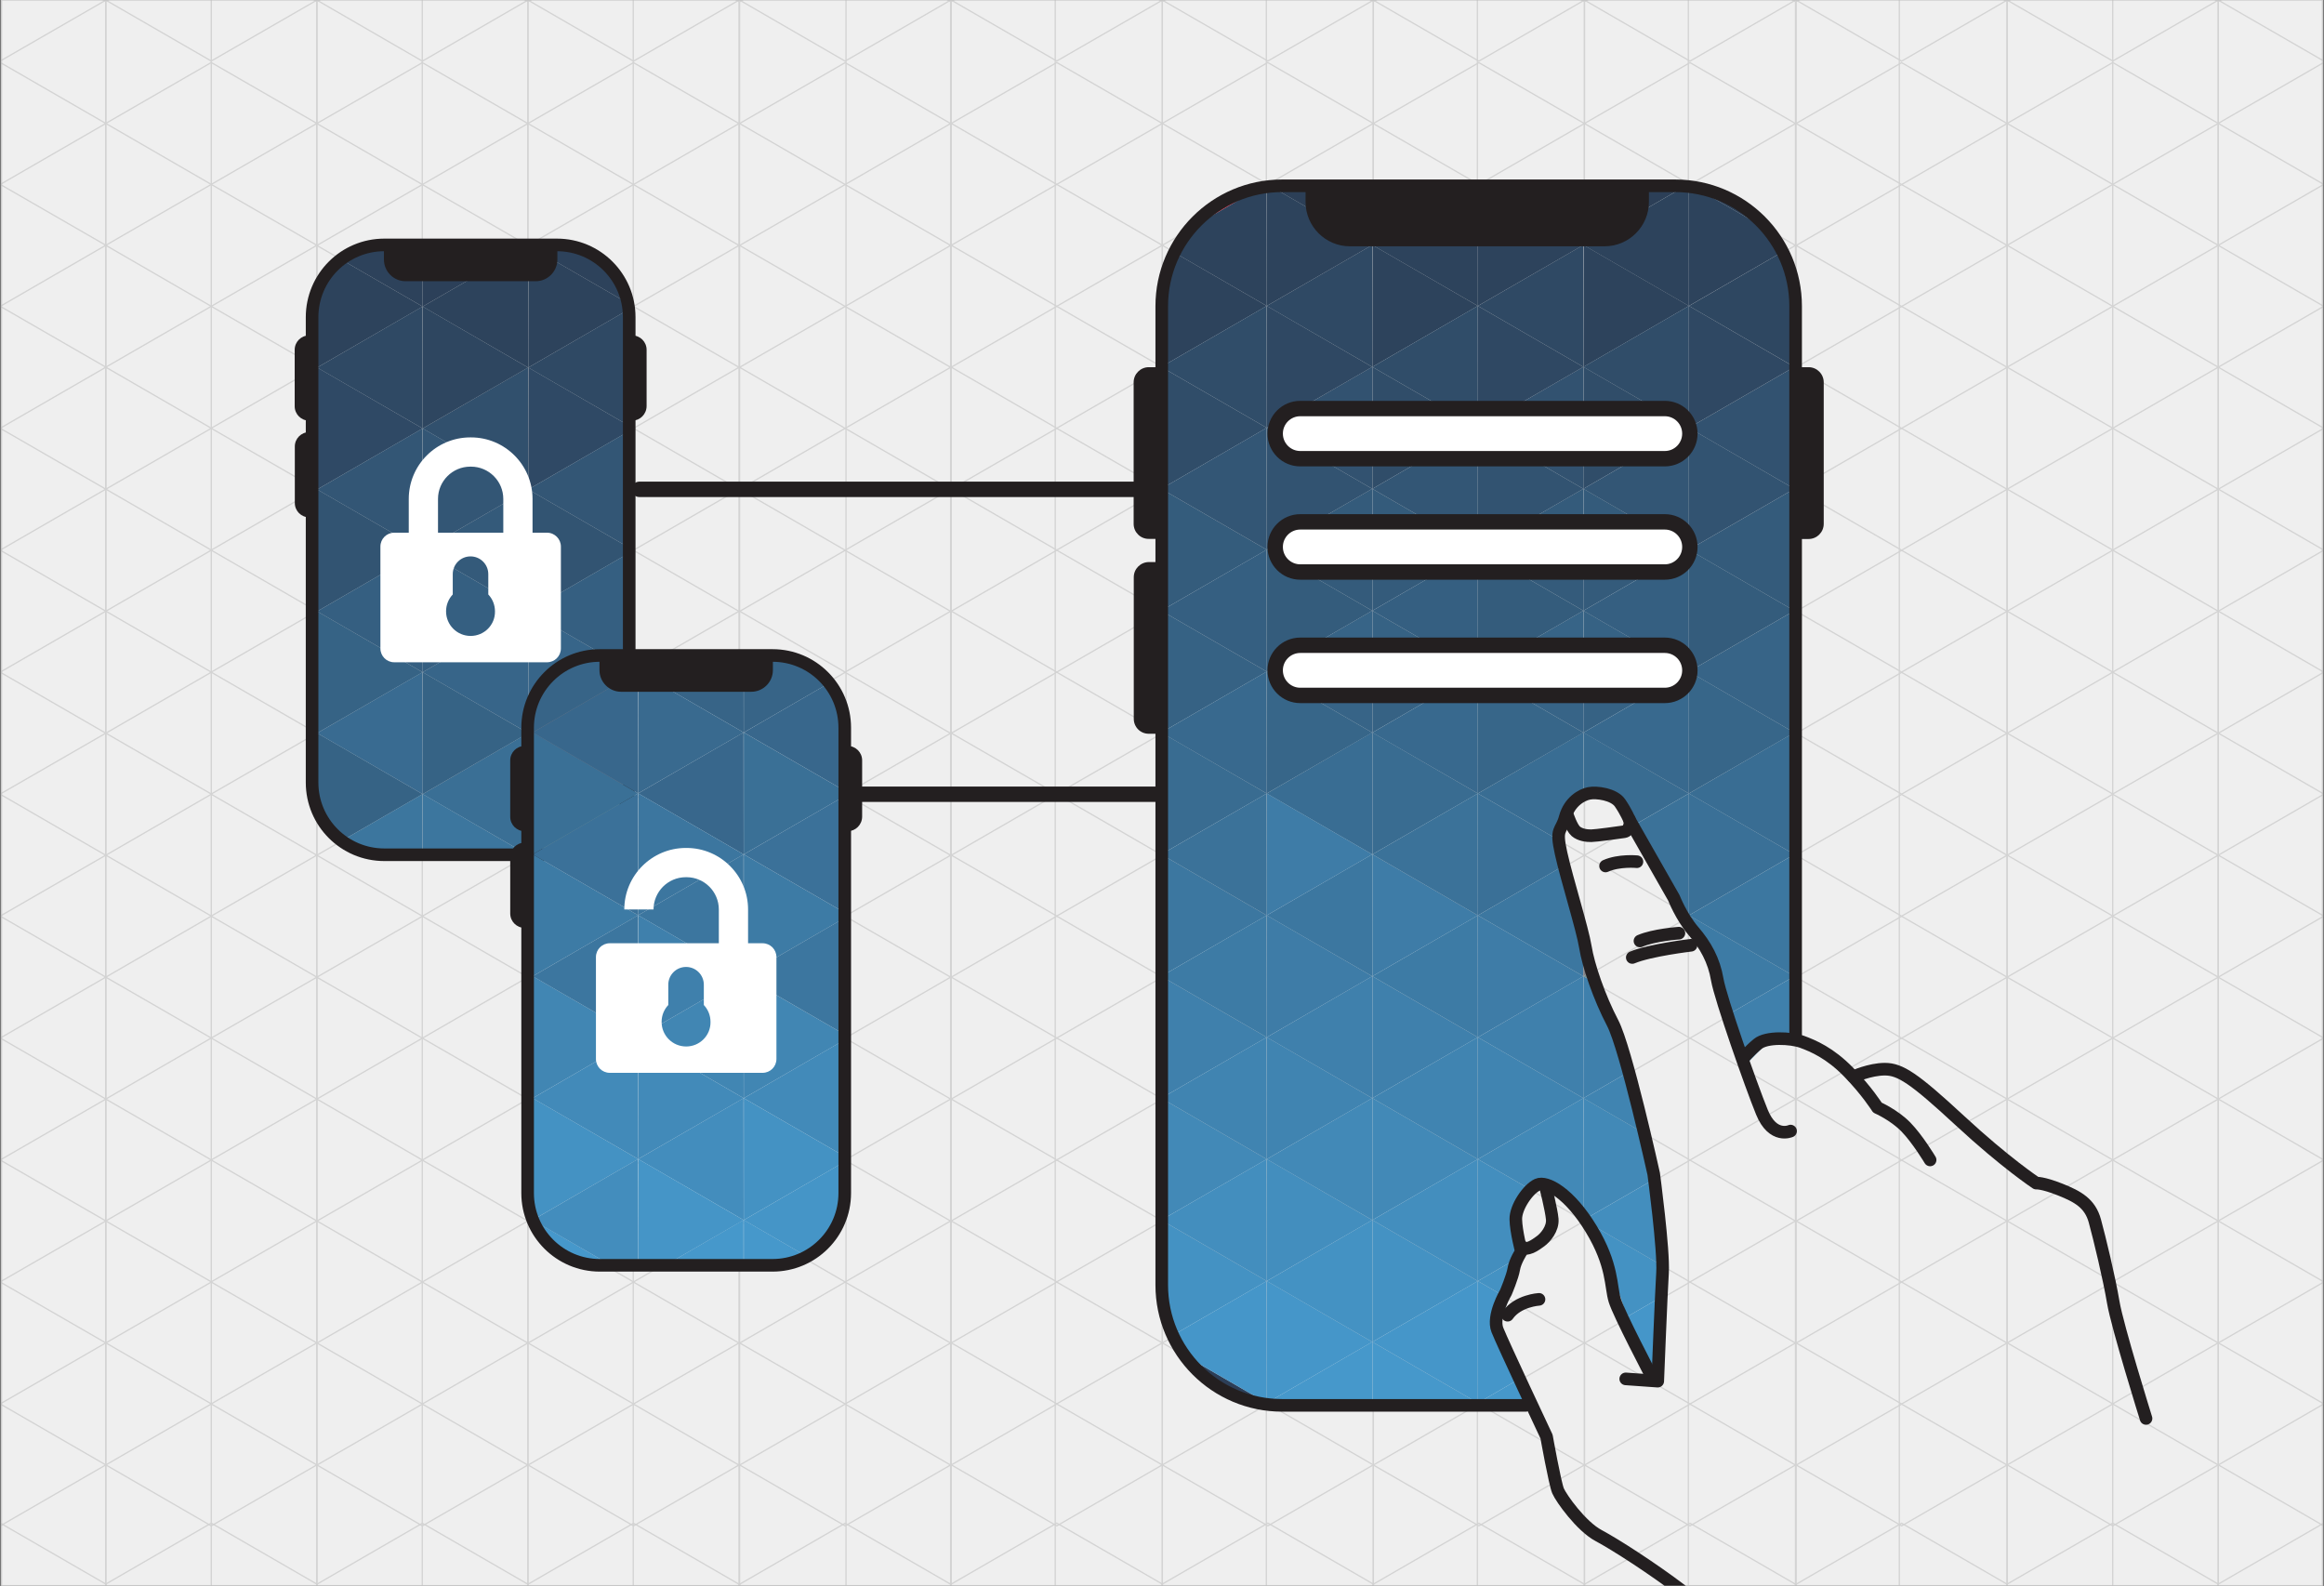 <?xml version="1.0" encoding="utf-8"?>
<!-- Generator: Adobe Illustrator 27.7.0, SVG Export Plug-In . SVG Version: 6.00 Build 0)  -->
<svg version="1.1" id="Layer_2_00000116234554337292142480000003797214370818465664_"
	 xmlns="http://www.w3.org/2000/svg" xmlns:xlink="http://www.w3.org/1999/xlink" x="0px" y="0px" viewBox="0 0 1843.8 1258"
	 style="enable-background:new 0 0 1843.8 1258;" xml:space="preserve">
<rect x="0" y="0" width="1843.8" height="1258" fill="#333333" stroke="none"/>
<style type="text/css">
	.st0{fill:#EFEFEF;stroke:#CCCCCC;stroke-width:1;stroke-miterlimit:10;}
	.st1{opacity:0.5;}
	.st2{clip-path:url(#SVGID_00000154391587206746059270000007851064920515352465_);}
	.st3{fill:none;stroke:#B7B7B7;stroke-width:1;stroke-miterlimit:10;}
	.st4{clip-path:url(#SVGID_00000096746617560043261960000013955288795511829904_);}
	.st5{clip-path:url(#SVGID_00000045608399558376373030000010943773690603998104_);}
	.st6{fill:#2C3E57;}
	.st7{fill:#C92239;}
	.st8{fill:#2D435C;}
	.st9{fill:#304D69;}
	.st10{fill:#345C7C;}
	.st11{fill:#366284;}
	.st12{fill:#396C91;}
	.st13{fill:#3C77A0;}
	.st14{fill:#3F80AC;}
	.st15{fill:#4289B7;}
	.st16{fill:#4492C3;}
	.st17{fill:#335675;}
	.st18{fill:#355F81;}
	.st19{fill:#38698E;}
	.st20{fill:#3B7299;}
	.st21{fill:#3D7BA5;}
	.st22{fill:#4084B1;}
	.st23{fill:#438EBE;}
	.st24{fill:#4596C9;}
	.st25{fill:#2C3F57;}
	.st26{fill:#2F4964;}
	.st27{fill:#325270;}
	.st28{fill:#345B7B;}
	.st29{fill:#376487;}
	.st30{fill:#396D93;}
	.st31{fill:#4698CB;}
	.st32{fill:#2F4863;}
	.st33{fill:#325371;}
	.st34{fill:#376689;}
	.st35{fill:#3E7CA7;}
	.st36{fill:#3A7097;}
	.st37{fill:#828084;}
	.st38{fill:#53BFB7;}
	.st39{fill:#779090;}
	.st40{fill:#2E4761;}
	.st41{fill:#64A8A4;}
	.st42{fill:#6AA09E;}
	.st43{fill:#60AEA9;}
	.st44{fill:#5AB6AF;}
	.st45{fill:none;stroke:#231F20;stroke-width:9.998;stroke-linecap:round;stroke-linejoin:round;}
	.st46{fill:#231F20;}
	.st47{clip-path:url(#SVGID_00000113312242566281451480000004417920290485918890_);}
	.st48{fill:#BF3043;}
	.st49{fill:#BC3346;}
	.st50{fill:#AE4555;}
	.st51{fill:#9A616B;}
	.st52{fill:#8E7178;}
	.st53{fill:#759292;}
	.st54{fill:#66A6A2;}
	.st55{fill:#59B7B0;}
	.st56{fill:#B73A4C;}
	.st57{fill:#AB4A58;}
	.st58{fill:#9E5B66;}
	.st59{fill:#906E76;}
	.st60{fill:#857C81;}
	.st61{fill:#5DB2AC;}
	.st62{fill:#58B8B1;}
	.st63{fill:#B14252;}
	.st64{fill:#A35461;}
	.st65{fill:#97656F;}
	.st66{fill:#8A757B;}
	.st67{fill:#7E8689;}
	.st68{fill:#719797;}
	.st69{fill:#A15763;}
	.st70{fill:#946871;}
	.st71{fill:#88787E;}
	.st72{fill:#7C898B;}
	.st73{fill:#2F4965;}
	.st74{fill:#325472;}
	.st75{fill:#366385;}
	.st76{fill:#2D425B;}
	.st77{fill:#396B91;}
	.st78{fill:#3C769E;}
	.st79{fill:#31506D;}
	.st80{fill:#345A7A;}
	.st81{fill:#376589;}
	.st82{fill:#3A6F95;}
	.st83{fill:#2C4059;}
	.st84{fill:#2E4660;}
	.st85{fill:#FFFFFF;}
	.st86{clip-path:url(#SVGID_00000068652086658254046270000014878691576831507133_);}
	.st87{fill:#3A7096;}
	.st88{fill:#4186B3;}
	.st89{fill:#38678C;}
	.st90{fill:#3B7199;}
	.st91{fill:#3C769F;}
	.st92{fill:#428AB9;}
	.st93{fill:#438DBD;}
	.st94{fill:#396A8F;}
	.st95{fill:#4595C7;}
	.st96{fill:#FFFFFF;stroke:#231F20;stroke-width:12.208;stroke-linecap:round;stroke-linejoin:round;}
	.st97{fill:none;stroke:#231F20;stroke-width:12.208;stroke-linecap:round;stroke-linejoin:round;}
	.st98{fill:none;stroke:#231F20;stroke-width:12.208;stroke-linejoin:round;}
	.st99{clip-path:url(#SVGID_00000035522789689602033490000013303942593673459114_);}
</style>
<g id="Mobile_Access">
	<g>
		<rect x="1.2" y="0" class="st0" width="1841.4" height="1257.9"/>
		<g class="st1">
			<g>
				<defs>
					<rect id="SVGID_1_" width="1843.8" height="1258"/>
				</defs>
				<clipPath id="SVGID_00000111884167812557916750000011731422632962325909_">
					<use xlink:href="#SVGID_1_"  style="overflow:visible;"/>
				</clipPath>
				<g style="clip-path:url(#SVGID_00000111884167812557916750000011731422632962325909_);">
					<g>
						<polygon class="st3" points="167.6,-47.1 83.9,1.2 83.9,97.9 167.6,146.3 251.4,97.9 251.4,1.2 						"/>
						<polygon class="st3" points="0.2,-47.1 -83.5,1.2 -83.5,97.9 0.2,146.3 84,97.9 84,1.2 						"/>
						<polygon class="st3" points="335.1,-47 251.4,1.3 251.4,98 335.1,146.4 418.8,98 418.8,1.3 						"/>
						<polygon class="st3" points="502.6,-47 418.9,1.3 418.9,98 502.6,146.4 586.3,98 586.3,1.3 						"/>
						<polygon class="st3" points="670.5,-47 586.8,1.3 586.8,98 670.5,146.4 754.2,98 754.2,1.3 						"/>
						<polygon class="st3" points="1005.9,-47.1 922.1,1.2 922.1,97.9 1005.9,146.3 1089.6,97.9 1089.6,1.2 						"/>
						<polygon class="st3" points="838.4,-47.1 754.7,1.2 754.7,97.9 838.4,146.3 922.2,97.9 922.2,1.2 						"/>
						<polygon class="st3" points="1173.3,-47 1089.5,1.3 1089.5,98 1173.3,146.4 1257,98 1257,1.3 						"/>
						<polygon class="st3" points="1340.8,-47 1257.1,1.3 1257.1,98 1340.8,146.4 1424.5,98 1424.5,1.3 						"/>
						<polygon class="st3" points="1508.7,-47 1425,1.3 1425,98 1508.7,146.4 1592.4,98 1592.4,1.3 						"/>
						<polygon class="st3" points="1843.6,-47.1 1759.9,1.2 1759.9,97.9 1843.6,146.3 1927.3,97.9 1927.3,1.2 						"/>
						<polygon class="st3" points="1676.2,-47.1 1592.4,1.2 1592.4,97.9 1676.2,146.3 1759.9,97.9 1759.9,1.2 						"/>
						<polygon class="st3" points="167.6,-145 83.9,-96.6 83.9,0.1 167.6,48.4 251.4,0.1 251.4,-96.6 						"/>
						<polygon class="st3" points="0.2,-145 -83.5,-96.6 -83.5,0.1 0.2,48.4 84,0.1 84,-96.6 						"/>
						<polygon class="st3" points="335.1,-144.9 251.4,-96.5 251.4,0.1 335.1,48.5 418.8,0.1 418.8,-96.5 						"/>
						<polygon class="st3" points="502.6,-144.9 418.9,-96.5 418.9,0.1 502.6,48.5 586.3,0.1 586.3,-96.5 						"/>
						<polygon class="st3" points="670.5,-144.9 586.8,-96.5 586.8,0.1 670.5,48.5 754.2,0.1 754.2,-96.5 						"/>
						<polygon class="st3" points="1005.9,-145 922.1,-96.6 922.1,0.1 1005.9,48.4 1089.6,0.1 1089.6,-96.6 						"/>
						<polygon class="st3" points="838.4,-145 754.7,-96.6 754.7,0.1 838.4,48.4 922.2,0.1 922.2,-96.6 						"/>
						<polygon class="st3" points="1173.3,-144.9 1089.5,-96.5 1089.5,0.1 1173.3,48.5 1257,0.1 1257,-96.5 						"/>
						<polygon class="st3" points="1340.8,-144.9 1257.1,-96.5 1257.1,0.1 1340.8,48.5 1424.5,0.1 1424.5,-96.5 						"/>
						<polygon class="st3" points="1508.7,-144.9 1425,-96.5 1425,0.1 1508.7,48.5 1592.4,0.1 1592.4,-96.5 						"/>
						<polygon class="st3" points="1843.6,-145 1759.9,-96.6 1759.9,0.1 1843.6,48.4 1927.3,0.1 1927.3,-96.6 						"/>
						<polygon class="st3" points="1676.2,-145 1592.4,-96.6 1592.4,0.1 1676.2,48.4 1759.9,0.1 1759.9,-96.6 						"/>
						<polygon class="st3" points="167.6,-143.9 83.9,-192.2 83.9,-95.5 167.6,-47.2 251.4,-95.5 251.4,-192.2 						"/>
						<polygon class="st3" points="0.2,-143.9 -83.5,-192.2 -83.5,-95.5 0.2,-47.2 84,-95.5 84,-192.2 						"/>
						<polygon class="st3" points="335.1,-143.8 251.4,-192.2 251.4,-95.5 335.1,-47.1 418.8,-95.5 418.8,-192.2 						"/>
						<polygon class="st3" points="502.6,-143.8 418.9,-192.2 418.9,-95.5 502.6,-47.1 586.3,-95.5 586.3,-192.2 						"/>
						<polygon class="st3" points="670.5,-143.8 586.8,-192.2 586.8,-95.5 670.5,-47.1 754.2,-95.5 754.2,-192.2 						"/>
						<polygon class="st3" points="1005.9,-143.9 922.1,-192.2 922.1,-95.5 1005.9,-47.2 1089.6,-95.5 1089.6,-192.2 						"/>
						<polygon class="st3" points="838.4,-143.9 754.7,-192.2 754.7,-95.5 838.4,-47.2 922.2,-95.5 922.2,-192.2 						"/>
						<polygon class="st3" points="1173.3,-143.8 1089.5,-192.2 1089.5,-95.5 1173.3,-47.1 1257,-95.5 1257,-192.2 						"/>
						<polygon class="st3" points="1340.8,-143.8 1257.1,-192.2 1257.1,-95.5 1340.8,-47.1 1424.5,-95.5 1424.5,-192.2 						"/>
						<polygon class="st3" points="1508.7,-143.8 1425,-192.2 1425,-95.5 1508.7,-47.1 1592.4,-95.5 1592.4,-192.2 						"/>
						<polygon class="st3" points="1843.6,-143.9 1759.9,-192.2 1759.9,-95.5 1843.6,-47.2 1927.3,-95.5 1927.3,-192.2 						"/>
						<polygon class="st3" points="1676.2,-143.9 1592.4,-192.2 1592.4,-95.5 1676.2,-47.2 1759.9,-95.5 1759.9,-192.2 						"/>
						<polygon class="st3" points="167.6,49.6 83.9,97.9 83.9,194.6 167.6,243 251.4,194.6 251.4,97.9 						"/>
						<polygon class="st3" points="335.1,49.7 251.3,98 251.3,194.7 335.1,243.1 418.8,194.7 418.8,98 						"/>
						<polygon class="st3" points="167.6,146.3 83.9,194.6 83.9,291.3 167.6,339.7 251.4,291.3 251.4,194.6 						"/>
						<polygon class="st3" points="335.1,146.4 251.4,194.7 251.4,291.4 335.1,339.8 418.8,291.4 418.8,194.7 						"/>
						<polygon class="st3" points="167.6,243 83.9,291.3 83.9,388 167.6,436.4 251.4,388 251.4,291.3 						"/>
						<polygon class="st3" points="335.1,243.1 251.4,291.4 251.4,388.1 335.1,436.5 418.8,388.1 418.8,291.4 						"/>
						<polygon class="st3" points="502.6,49.7 418.8,98 418.8,194.7 502.6,243.1 586.3,194.7 586.3,98 						"/>
						<polygon class="st3" points="502.6,146.4 418.9,194.7 418.9,291.4 502.6,339.8 586.3,291.4 586.3,194.7 						"/>
						<polygon class="st3" points="502.6,243.1 418.9,291.4 418.9,388.1 502.6,436.5 586.3,388.1 586.3,291.4 						"/>
						<polygon class="st3" points="167.6,339.8 83.9,388.1 83.9,484.8 167.6,533.2 251.4,484.8 251.4,388.1 						"/>
						<polygon class="st3" points="335.1,339.8 251.4,388.2 251.4,484.9 335.1,533.2 418.8,484.9 418.8,388.2 						"/>
						<polygon class="st3" points="502.6,339.8 418.9,388.2 418.9,484.9 502.6,533.2 586.3,484.9 586.3,388.2 						"/>
						<polygon class="st3" points="167.6,436.5 83.9,484.9 83.9,581.6 167.6,629.9 251.4,581.6 251.4,484.9 						"/>
						<polygon class="st3" points="335.1,436.6 251.4,485 251.4,581.7 335.1,630 418.8,581.7 418.8,485 						"/>
						<polygon class="st3" points="502.6,436.6 418.9,485 418.9,581.7 502.6,630 586.3,581.7 586.3,485 						"/>
						<polygon class="st3" points="167.6,533.3 83.9,581.7 83.9,678.4 167.6,726.7 251.4,678.4 251.4,581.7 						"/>
						<polygon class="st3" points="0.2,49.6 -83.5,97.9 -83.5,194.6 0.2,243 83.9,194.6 83.9,97.9 						"/>
						<polygon class="st3" points="0.2,146.3 -83.5,194.6 -83.5,291.3 0.2,339.7 84,291.3 84,194.6 						"/>
						<polygon class="st3" points="0.2,243 -83.5,291.3 -83.5,388 0.2,436.4 84,388 84,291.3 						"/>
						<polygon class="st3" points="0.2,339.8 -83.5,388.1 -83.5,484.8 0.2,533.2 84,484.8 84,388.1 						"/>
						<polygon class="st3" points="0.2,436.5 -83.5,484.9 -83.5,581.6 0.2,629.9 84,581.6 84,484.9 						"/>
						<polygon class="st3" points="0.2,533.3 -83.5,581.7 -83.5,678.4 0.2,726.7 84,678.4 84,581.7 						"/>
						<polygon class="st3" points="335.1,533.4 251.4,581.8 251.4,678.5 335.1,726.8 418.8,678.5 418.8,581.8 						"/>
						<polygon class="st3" points="502.6,533.4 418.9,581.8 418.9,678.5 502.6,726.8 586.3,678.5 586.3,581.8 						"/>
						<polygon class="st3" points="670.5,49.7 586.7,98 586.7,194.7 670.5,243.1 754.2,194.7 754.2,98 						"/>
						<polygon class="st3" points="670.5,146.4 586.8,194.7 586.8,291.4 670.5,339.8 754.2,291.4 754.2,194.7 						"/>
						<polygon class="st3" points="670.5,243.1 586.8,291.4 586.8,388.1 670.5,436.5 754.2,388.1 754.2,291.4 						"/>
						<polygon class="st3" points="670.5,339.8 586.8,388.2 586.8,484.9 670.5,533.2 754.2,484.9 754.2,388.2 						"/>
						<polygon class="st3" points="670.5,436.6 586.8,485 586.8,581.7 670.5,630 754.2,581.7 754.2,485 						"/>
						<polygon class="st3" points="670.5,533.4 586.8,581.8 586.8,678.5 670.5,726.8 754.2,678.5 754.2,581.8 						"/>
						<polygon class="st3" points="167.6,630.1 83.9,678.5 83.9,775.2 167.6,823.5 251.4,775.2 251.4,678.5 						"/>
						<polygon class="st3" points="335.1,630.2 251.3,678.5 251.3,775.2 335.1,823.6 418.8,775.2 418.8,678.5 						"/>
						<polygon class="st3" points="167.6,726.8 83.9,775.2 83.9,871.9 167.6,920.2 251.4,871.9 251.4,775.2 						"/>
						<polygon class="st3" points="335.1,726.9 251.4,775.2 251.4,871.9 335.1,920.3 418.8,871.9 418.8,775.2 						"/>
						<polygon class="st3" points="167.6,823.5 83.9,871.9 83.9,968.6 167.6,1016.9 251.4,968.6 251.4,871.9 						"/>
						<polygon class="st3" points="335.1,823.6 251.4,871.9 251.4,968.6 335.1,1017 418.8,968.6 418.8,871.9 						"/>
						<polygon class="st3" points="502.6,630.2 418.8,678.5 418.8,775.2 502.6,823.6 586.3,775.2 586.3,678.5 						"/>
						<polygon class="st3" points="502.6,726.9 418.9,775.2 418.9,871.9 502.6,920.3 586.3,871.9 586.3,775.2 						"/>
						<polygon class="st3" points="502.6,823.6 418.9,871.9 418.9,968.6 502.6,1017 586.3,968.6 586.3,871.9 						"/>
						<polygon class="st3" points="167.6,920.3 83.9,968.6 83.9,1065.3 167.6,1113.7 251.4,1065.3 251.4,968.6 						"/>
						<polygon class="st3" points="335.1,920.4 251.4,968.7 251.4,1065.4 335.1,1113.8 418.8,1065.4 418.8,968.7 						"/>
						<polygon class="st3" points="502.6,920.4 418.9,968.7 418.9,1065.4 502.6,1113.8 586.3,1065.4 586.3,968.7 						"/>
						<polygon class="st3" points="167.6,1017.1 83.9,1065.4 83.9,1162.1 167.6,1210.5 251.4,1162.1 251.4,1065.4 						"/>
						<polygon class="st3" points="335.1,1017.1 251.4,1065.5 251.4,1162.2 335.1,1210.5 418.8,1162.2 418.8,1065.5 						"/>
						<polygon class="st3" points="502.6,1017.1 418.9,1065.5 418.9,1162.2 502.6,1210.5 586.3,1162.2 586.3,1065.5 						"/>
						<polygon class="st3" points="167.6,1113.8 83.9,1162.2 83.9,1258.9 167.6,1307.2 251.4,1258.9 251.4,1162.2 						"/>
						<polygon class="st3" points="0.2,630.1 -83.5,678.5 -83.5,775.2 0.2,823.5 83.9,775.2 83.9,678.5 						"/>
						<polygon class="st3" points="0.2,726.8 -83.5,775.2 -83.5,871.9 0.2,920.2 84,871.9 84,775.2 						"/>
						<polygon class="st3" points="0.2,823.5 -83.5,871.9 -83.5,968.6 0.2,1016.9 84,968.6 84,871.9 						"/>
						<polygon class="st3" points="0.2,920.3 -83.5,968.6 -83.5,1065.3 0.2,1113.7 84,1065.3 84,968.6 						"/>
						<polygon class="st3" points="0.2,1017.1 -83.5,1065.4 -83.5,1162.1 0.2,1210.5 84,1162.1 84,1065.4 						"/>
						<polygon class="st3" points="0.2,1113.8 -83.5,1162.2 -83.5,1258.9 0.2,1307.2 84,1258.9 84,1162.2 						"/>
						<polygon class="st3" points="335.1,1113.9 251.4,1162.3 251.4,1259 335.1,1307.3 418.8,1259 418.8,1162.3 						"/>
						<polygon class="st3" points="502.6,1113.9 418.9,1162.3 418.9,1259 502.6,1307.3 586.3,1259 586.3,1162.3 						"/>
						<polygon class="st3" points="670.5,630.2 586.7,678.5 586.7,775.2 670.5,823.6 754.2,775.2 754.2,678.5 						"/>
						<polygon class="st3" points="670.5,726.9 586.8,775.2 586.8,871.9 670.5,920.3 754.2,871.9 754.2,775.2 						"/>
						<polygon class="st3" points="670.5,823.6 586.8,871.9 586.8,968.6 670.5,1017 754.2,968.6 754.2,871.9 						"/>
						<polygon class="st3" points="670.5,920.4 586.8,968.7 586.8,1065.4 670.5,1113.8 754.2,1065.4 754.2,968.7 						"/>
						<polygon class="st3" points="670.5,1017.1 586.8,1065.5 586.8,1162.2 670.5,1210.5 754.2,1162.2 754.2,1065.5 						"/>
						<polygon class="st3" points="670.5,1113.9 586.8,1162.3 586.8,1259 670.5,1307.3 754.2,1259 754.2,1162.3 						"/>
						<polygon class="st3" points="1005.8,49.6 922.1,97.9 922.1,194.6 1005.8,243 1089.5,194.6 1089.5,97.9 						"/>
						<polygon class="st3" points="1173.3,49.7 1089.5,98 1089.5,194.7 1173.3,243.1 1257,194.7 1257,98 						"/>
						<polygon class="st3" points="1005.9,146.3 922.1,194.6 922.1,291.3 1005.9,339.7 1089.6,291.3 1089.6,194.6 						"/>
						<polygon class="st3" points="1173.3,146.4 1089.5,194.7 1089.5,291.4 1173.3,339.8 1257,291.4 1257,194.7 						"/>
						<polygon class="st3" points="1005.9,243 922.1,291.3 922.1,388 1005.9,436.4 1089.6,388 1089.6,291.3 						"/>
						<polygon class="st3" points="1173.3,243.1 1089.5,291.4 1089.5,388.1 1173.3,436.5 1257,388.1 1257,291.4 						"/>
						<polygon class="st3" points="1340.8,49.7 1257,98 1257,194.7 1340.8,243.1 1424.5,194.7 1424.5,98 						"/>
						<polygon class="st3" points="1340.8,146.4 1257.1,194.7 1257.1,291.4 1340.8,339.8 1424.5,291.4 1424.5,194.7 						"/>
						<polygon class="st3" points="1340.8,243.1 1257.1,291.4 1257.1,388.1 1340.8,436.5 1424.5,388.1 1424.5,291.4 						"/>
						<polygon class="st3" points="1005.9,339.8 922.1,388.1 922.1,484.8 1005.9,533.2 1089.6,484.8 1089.6,388.1 						"/>
						<polygon class="st3" points="1173.3,339.8 1089.5,388.2 1089.5,484.9 1173.3,533.2 1257,484.9 1257,388.2 						"/>
						<polygon class="st3" points="1340.8,339.8 1257.1,388.2 1257.1,484.9 1340.8,533.2 1424.5,484.9 1424.5,388.2 						"/>
						<polygon class="st3" points="1005.9,436.5 922.1,484.9 922.1,581.6 1005.9,629.9 1089.6,581.6 1089.6,484.9 						"/>
						<polygon class="st3" points="1173.3,436.6 1089.5,485 1089.5,581.7 1173.3,630 1257,581.7 1257,485 						"/>
						<polygon class="st3" points="1340.8,436.6 1257.1,485 1257.1,581.7 1340.8,630 1424.5,581.7 1424.5,485 						"/>
						<polygon class="st3" points="1005.9,533.3 922.1,581.7 922.1,678.4 1005.9,726.7 1089.6,678.4 1089.6,581.7 						"/>
						<polygon class="st3" points="838.4,49.6 754.7,97.9 754.7,194.6 838.4,243 922.1,194.6 922.1,97.9 						"/>
						<polygon class="st3" points="838.4,146.3 754.7,194.6 754.7,291.3 838.4,339.7 922.2,291.3 922.2,194.6 						"/>
						<polygon class="st3" points="838.4,243 754.7,291.3 754.7,388 838.4,436.4 922.2,388 922.2,291.3 						"/>
						<polygon class="st3" points="838.4,339.8 754.7,388.1 754.7,484.8 838.4,533.2 922.2,484.8 922.2,388.1 						"/>
						<polygon class="st3" points="838.4,436.5 754.7,484.9 754.7,581.6 838.4,629.9 922.2,581.6 922.2,484.9 						"/>
						<polygon class="st3" points="838.4,533.3 754.7,581.7 754.7,678.4 838.4,726.7 922.2,678.4 922.2,581.7 						"/>
						<polygon class="st3" points="1173.3,533.4 1089.5,581.8 1089.5,678.5 1173.3,726.8 1257,678.5 1257,581.8 						"/>
						<polygon class="st3" points="1340.8,533.4 1257.1,581.8 1257.1,678.5 1340.8,726.8 1424.5,678.5 1424.5,581.8 						"/>
						<polygon class="st3" points="1508.7,49.7 1424.9,98 1424.9,194.7 1508.7,243.1 1592.4,194.7 1592.4,98 						"/>
						<polygon class="st3" points="1508.7,146.4 1425,194.7 1425,291.4 1508.7,339.8 1592.4,291.4 1592.4,194.7 						"/>
						<polygon class="st3" points="1508.7,243.1 1425,291.4 1425,388.1 1508.7,436.5 1592.4,388.1 1592.4,291.4 						"/>
						<polygon class="st3" points="1508.7,339.8 1425,388.2 1425,484.9 1508.7,533.2 1592.4,484.9 1592.4,388.2 						"/>
						<polygon class="st3" points="1508.7,436.6 1425,485 1425,581.7 1508.7,630 1592.4,581.7 1592.4,485 						"/>
						<polygon class="st3" points="1508.7,533.4 1425,581.8 1425,678.5 1508.7,726.8 1592.4,678.5 1592.4,581.8 						"/>
						<polygon class="st3" points="1005.8,630.1 922.1,678.5 922.1,775.2 1005.8,823.5 1089.5,775.2 1089.5,678.5 						"/>
						<polygon class="st3" points="1173.3,630.2 1089.5,678.5 1089.5,775.2 1173.3,823.6 1257,775.2 1257,678.5 						"/>
						<polygon class="st3" points="1005.9,726.8 922.1,775.2 922.1,871.9 1005.9,920.2 1089.6,871.9 1089.6,775.2 						"/>
						<polygon class="st3" points="1173.3,726.9 1089.5,775.2 1089.5,871.9 1173.3,920.3 1257,871.9 1257,775.2 						"/>
						<polygon class="st3" points="1005.9,823.5 922.1,871.9 922.1,968.6 1005.9,1016.9 1089.6,968.6 1089.6,871.9 						"/>
						<polygon class="st3" points="1173.3,823.6 1089.5,871.9 1089.5,968.6 1173.3,1017 1257,968.6 1257,871.9 						"/>
						<polygon class="st3" points="1340.8,630.2 1257,678.5 1257,775.2 1340.8,823.6 1424.5,775.2 1424.5,678.5 						"/>
						<polygon class="st3" points="1340.8,726.9 1257.1,775.2 1257.1,871.9 1340.8,920.3 1424.5,871.9 1424.5,775.2 						"/>
						<polygon class="st3" points="1340.8,823.6 1257.1,871.9 1257.1,968.6 1340.8,1017 1424.5,968.6 1424.5,871.9 						"/>
						<polygon class="st3" points="1005.9,920.3 922.1,968.6 922.1,1065.3 1005.9,1113.7 1089.6,1065.3 1089.6,968.6 						"/>
						<polygon class="st3" points="1173.3,920.4 1089.5,968.7 1089.5,1065.4 1173.3,1113.8 1257,1065.4 1257,968.7 						"/>
						<polygon class="st3" points="1340.8,920.4 1257.1,968.7 1257.1,1065.4 1340.8,1113.8 1424.5,1065.4 1424.5,968.7 						"/>
						<polygon class="st3" points="1005.9,1017.1 922.1,1065.4 922.1,1162.1 1005.9,1210.5 1089.6,1162.1 1089.6,1065.4 						"/>
						<polygon class="st3" points="1173.3,1017.1 1089.5,1065.5 1089.5,1162.2 1173.3,1210.5 1257,1162.2 1257,1065.5 						"/>
						<polygon class="st3" points="1340.8,1017.1 1257.1,1065.5 1257.1,1162.2 1340.8,1210.5 1424.5,1162.2 1424.5,1065.5 						"/>
						<polygon class="st3" points="1005.9,1113.8 922.1,1162.2 922.1,1258.9 1005.9,1307.2 1089.6,1258.9 1089.6,1162.2 						"/>
						<polygon class="st3" points="838.4,630.1 754.7,678.5 754.7,775.2 838.4,823.5 922.1,775.2 922.1,678.5 						"/>
						<polygon class="st3" points="838.4,726.8 754.7,775.2 754.7,871.9 838.4,920.2 922.2,871.9 922.2,775.2 						"/>
						<polygon class="st3" points="838.4,823.5 754.7,871.9 754.7,968.6 838.4,1016.9 922.2,968.6 922.2,871.9 						"/>
						<polygon class="st3" points="838.4,920.3 754.7,968.6 754.7,1065.3 838.4,1113.7 922.2,1065.3 922.2,968.6 						"/>
						<polygon class="st3" points="838.4,1017.1 754.7,1065.4 754.7,1162.1 838.4,1210.5 922.2,1162.1 922.2,1065.4 						"/>
						<polygon class="st3" points="838.4,1113.8 754.7,1162.2 754.7,1258.9 838.4,1307.2 922.2,1258.9 922.2,1162.2 						"/>
						<polygon class="st3" points="1173.3,1113.9 1089.5,1162.3 1089.5,1259 1173.3,1307.3 1257,1259 1257,1162.3 						"/>
						<polygon class="st3" points="1340.8,1113.9 1257.1,1162.3 1257.1,1259 1340.8,1307.3 1424.5,1259 1424.5,1162.3 						"/>
						<polygon class="st3" points="1508.7,630.2 1424.9,678.5 1424.9,775.2 1508.7,823.6 1592.4,775.2 1592.4,678.5 						"/>
						<polygon class="st3" points="1508.7,726.9 1425,775.2 1425,871.9 1508.7,920.3 1592.4,871.9 1592.4,775.2 						"/>
						<polygon class="st3" points="1508.7,823.6 1425,871.9 1425,968.6 1508.7,1017 1592.4,968.6 1592.4,871.9 						"/>
						<polygon class="st3" points="1508.7,920.4 1425,968.7 1425,1065.4 1508.7,1113.8 1592.4,1065.4 1592.4,968.7 						"/>
						<polygon class="st3" points="1508.7,1017.1 1425,1065.5 1425,1162.2 1508.7,1210.5 1592.4,1162.2 1592.4,1065.5 						"/>
						<polygon class="st3" points="1508.7,1113.9 1425,1162.3 1425,1259 1508.7,1307.3 1592.4,1259 1592.4,1162.3 						"/>
						<line class="st3" x1="0.2" y1="-143.9" x2="0.2" y2="1401.8"/>
						<line class="st3" x1="167.6" y1="-143.9" x2="167.6" y2="1401.8"/>
						<line class="st3" x1="335" y1="-143.9" x2="335" y2="1401.8"/>
						<line class="st3" x1="502.4" y1="-143.9" x2="502.4" y2="1401.8"/>
						<line class="st3" x1="671.2" y1="-142.6" x2="671.2" y2="1403.1"/>
						<line class="st3" x1="837.2" y1="-143.9" x2="837.2" y2="1401.8"/>
						<line class="st3" x1="1004.7" y1="-143.9" x2="1004.7" y2="1401.8"/>
						<line class="st3" x1="1172.1" y1="-143.9" x2="1172.1" y2="1401.8"/>
						<line class="st3" x1="1339.5" y1="-143.9" x2="1339.5" y2="1401.8"/>
						<line class="st3" x1="1506.9" y1="-143.9" x2="1506.9" y2="1401.8"/>
						<polygon class="st3" points="1843.6,49.6 1759.8,97.9 1759.8,194.6 1843.6,243 1927.3,194.6 1927.3,97.9 						"/>
						<polygon class="st3" points="1843.6,146.3 1759.9,194.6 1759.9,291.3 1843.6,339.7 1927.3,291.3 1927.3,194.6 						"/>
						<polygon class="st3" points="1843.6,243 1759.9,291.3 1759.9,388 1843.6,436.4 1927.3,388 1927.3,291.3 						"/>
						<polygon class="st3" points="1843.6,339.8 1759.9,388.1 1759.9,484.8 1843.6,533.2 1927.3,484.8 1927.3,388.1 						"/>
						<polygon class="st3" points="1843.6,436.5 1759.9,484.9 1759.9,581.6 1843.6,629.9 1927.3,581.6 1927.3,484.9 						"/>
						<polygon class="st3" points="1843.6,533.3 1759.9,581.7 1759.9,678.4 1843.6,726.7 1927.3,678.4 1927.3,581.7 						"/>
						<polygon class="st3" points="1676.2,49.6 1592.4,97.9 1592.4,194.6 1676.2,243 1759.9,194.6 1759.9,97.9 						"/>
						<polygon class="st3" points="1676.2,146.3 1592.4,194.6 1592.4,291.3 1676.2,339.7 1759.9,291.3 1759.9,194.6 						"/>
						<polygon class="st3" points="1676.2,243 1592.4,291.3 1592.4,388 1676.2,436.4 1759.9,388 1759.9,291.3 						"/>
						<polygon class="st3" points="1676.2,339.8 1592.4,388.1 1592.4,484.8 1676.2,533.2 1759.9,484.8 1759.9,388.1 						"/>
						<polygon class="st3" points="1676.2,436.5 1592.4,484.9 1592.4,581.6 1676.2,629.9 1759.9,581.6 1759.9,484.9 						"/>
						<polygon class="st3" points="1676.2,533.3 1592.4,581.7 1592.4,678.4 1676.2,726.7 1759.9,678.4 1759.9,581.7 						"/>
						<polygon class="st3" points="1843.6,630.1 1759.8,678.5 1759.8,775.2 1843.6,823.5 1927.3,775.2 1927.3,678.5 						"/>
						<polygon class="st3" points="1843.6,726.8 1759.9,775.2 1759.9,871.9 1843.6,920.2 1927.3,871.9 1927.3,775.2 						"/>
						<polygon class="st3" points="1843.6,823.5 1759.9,871.9 1759.9,968.6 1843.6,1016.9 1927.3,968.6 1927.3,871.9 						"/>
						<polygon class="st3" points="1843.6,920.3 1759.9,968.6 1759.9,1065.3 1843.6,1113.7 1927.3,1065.3 1927.3,968.6 						"/>
						<polygon class="st3" points="1843.6,1017.1 1759.9,1065.4 1759.9,1162.1 1843.6,1210.5 1927.3,1162.1 1927.3,1065.4 						"/>
						<polygon class="st3" points="1843.6,1113.8 1759.9,1162.2 1759.9,1258.9 1843.6,1307.2 1927.3,1258.9 1927.3,1162.2 						"/>
						<polygon class="st3" points="1676.2,630.1 1592.4,678.5 1592.4,775.2 1676.2,823.5 1759.9,775.2 1759.9,678.5 						"/>
						<polygon class="st3" points="1676.2,726.8 1592.4,775.2 1592.4,871.9 1676.2,920.2 1759.9,871.9 1759.9,775.2 						"/>
						<polygon class="st3" points="1676.2,823.5 1592.4,871.9 1592.4,968.6 1676.2,1016.9 1759.9,968.6 1759.9,871.9 						"/>
						<polygon class="st3" points="1676.2,920.3 1592.4,968.6 1592.4,1065.3 1676.2,1113.7 1759.9,1065.3 1759.9,968.6 						"/>
						<polygon class="st3" points="1676.2,1017.1 1592.4,1065.4 1592.4,1162.1 1676.2,1210.5 1759.9,1162.1 1759.9,1065.4 						"/>
						<polygon class="st3" points="1676.2,1113.8 1592.4,1162.2 1592.4,1258.9 1676.2,1307.2 1759.9,1258.9 1759.9,1162.2 						"/>
						<polygon class="st3" points="167.6,1208.3 83.9,1256.7 83.9,1353.4 167.6,1401.7 251.4,1353.4 251.4,1256.7 						"/>
						<polygon class="st3" points="0.2,1208.3 -83.5,1256.7 -83.5,1353.4 0.2,1401.7 84,1353.4 84,1256.7 						"/>
						<polygon class="st3" points="335.1,1208.4 251.4,1256.8 251.4,1353.5 335.1,1401.8 418.8,1353.5 418.8,1256.8 						"/>
						<polygon class="st3" points="502.6,1208.4 418.9,1256.8 418.9,1353.5 502.6,1401.8 586.3,1353.5 586.3,1256.8 						"/>
						<polygon class="st3" points="670.5,1208.4 586.8,1256.8 586.8,1353.5 670.5,1401.8 754.2,1353.5 754.2,1256.8 						"/>
						<polygon class="st3" points="1005.9,1208.3 922.1,1256.7 922.1,1353.4 1005.9,1401.7 1089.6,1353.4 1089.6,1256.7 						"/>
						<polygon class="st3" points="838.4,1208.3 754.7,1256.7 754.7,1353.4 838.4,1401.7 922.2,1353.4 922.2,1256.7 						"/>
						<polygon class="st3" points="1173.3,1208.4 1089.5,1256.8 1089.5,1353.5 1173.3,1401.8 1257,1353.5 1257,1256.8 						"/>
						<polygon class="st3" points="1340.8,1208.4 1257.1,1256.8 1257.1,1353.5 1340.8,1401.8 1424.5,1353.5 1424.5,1256.8 						"/>
						<polygon class="st3" points="1508.7,1208.4 1425,1256.8 1425,1353.5 1508.7,1401.8 1592.4,1353.5 1592.4,1256.8 						"/>
						<polygon class="st3" points="1843.6,1208.3 1759.9,1256.7 1759.9,1353.4 1843.6,1401.7 1927.3,1353.4 1927.3,1256.7 						"/>
						<polygon class="st3" points="1676.2,1208.3 1592.4,1256.7 1592.4,1353.4 1676.2,1401.7 1759.9,1353.4 1759.9,1256.7 						"/>
						<polygon class="st3" points="167.6,1305.1 83.9,1353.5 83.9,1450.2 167.6,1401.8 251.4,1450.2 251.4,1353.5 						"/>
						<polygon class="st3" points="0.2,1305.1 -83.5,1353.5 -83.5,1450.2 0.2,1401.8 84,1450.2 84,1353.5 						"/>
						<polygon class="st3" points="335.1,1305.2 251.4,1353.6 251.4,1450.2 335.1,1401.9 418.8,1450.2 418.8,1353.6 						"/>
						<polygon class="st3" points="502.6,1305.2 418.9,1353.6 418.9,1450.2 502.6,1401.9 586.3,1450.2 586.3,1353.6 						"/>
						<polygon class="st3" points="670.5,1305.2 586.8,1353.6 586.8,1450.2 670.5,1401.9 754.2,1450.2 754.2,1353.6 						"/>
						<polygon class="st3" points="1005.9,1305.1 922.1,1353.5 922.1,1450.2 1005.9,1401.8 1089.6,1450.2 1089.6,1353.5 						"/>
						<polygon class="st3" points="838.4,1305.1 754.7,1353.5 754.7,1450.2 838.4,1401.8 922.2,1450.2 922.2,1353.5 						"/>
						<polygon class="st3" points="1173.3,1305.2 1089.5,1353.6 1089.5,1450.2 1173.3,1401.9 1257,1450.2 1257,1353.6 						"/>
						<polygon class="st3" points="1340.8,1305.2 1257.1,1353.6 1257.1,1450.2 1340.8,1401.9 1424.5,1450.2 1424.5,1353.6 						"/>
						<polygon class="st3" points="1508.7,1305.2 1425,1353.6 1425,1450.2 1508.7,1401.9 1592.4,1450.2 1592.4,1353.6 						"/>
						<polygon class="st3" points="1843.6,1305.1 1759.9,1353.5 1759.9,1450.2 1843.6,1401.8 1927.3,1450.2 1927.3,1353.5 						"/>
						<polygon class="st3" points="1676.2,1305.1 1592.4,1353.5 1592.4,1450.2 1676.2,1401.8 1759.9,1450.2 1759.9,1353.5 						"/>
						<line class="st3" x1="1676.2" y1="-143.9" x2="1676.2" y2="1401.8"/>
						<line class="st3" x1="1843.6" y1="-143.9" x2="1843.6" y2="1401.8"/>
					</g>
				</g>
			</g>
		</g>
		<g>
			<defs>
				<polygon id="SVGID_00000098937237120046020240000011345976549502399932_" points="1156.6,1138.5 1218.2,1117.5 1189.1,1053.2 
					1209.1,993.8 1204.7,968.3 1214.8,946.5 1225.9,937.6 1253.3,960.1 1278,1006.6 1297.3,1063.4 1308.7,1085.7 1318,1080.3 
					1320.8,995.1 1306.8,900.4 1271.7,790.9 1248.9,709.4 1239.5,672.3 1238.7,663.8 1252,634.9 1275.8,631.2 1300.7,655.7 
					1359.2,760.6 1385,844.6 1404.2,825 1426.2,824.6 1475.3,801.4 1491.9,470.7 1480.1,155.5 1221.8,99.2 1051.7,120 922.1,151.4 
					873.4,297.7 876.3,474.9 877.5,595.8 877.5,670.4 879.3,819.7 873.4,966.8 885.8,1088.1 959.9,1123.7 				"/>
			</defs>
			<clipPath id="SVGID_00000005259299333678897030000006053849178604799394_">
				<use xlink:href="#SVGID_00000098937237120046020240000011345976549502399932_"  style="overflow:visible;"/>
			</clipPath>
			<g style="clip-path:url(#SVGID_00000005259299333678897030000006053849178604799394_);">
				<g>
					<g>
						<defs>
							<path id="SVGID_00000167381038525102393430000006578776473160783747_" d="M1015.7,147.4h315c51.9,0,93.9,42.1,93.9,93.9V1021
								c0,51.9-42.1,93.9-93.9,93.9h-315c-51.9,0-93.9-42.1-93.9-93.9V241.3C921.7,189.5,963.8,147.4,1015.7,147.4z"/>
						</defs>
						<clipPath id="SVGID_00000129181456057527376610000012930518661667512487_">
							<use xlink:href="#SVGID_00000167381038525102393430000006578776473160783747_"  style="overflow:visible;"/>
						</clipPath>
						<g style="clip-path:url(#SVGID_00000129181456057527376610000012930518661667512487_);">
							<g>
								<polygon class="st6" points="753.9,1 753.8,97.7 837.5,49.3 								"/>
								<polygon class="st6" points="753.9,97.7 753.8,194.4 837.5,146 								"/>
								<polygon class="st6" points="753.9,194.4 753.8,291.1 837.5,242.7 								"/>
								<polygon class="st6" points="753.9,291.1 753.8,387.8 837.5,339.4 								"/>
								<polygon class="st6" points="753.9,387.8 753.8,484.5 837.5,436.1 								"/>
								<polygon class="st6" points="753.9,484.5 753.8,581.2 837.5,532.8 								"/>
								<polygon class="st6" points="753.9,581.1 753.8,677.8 837.5,629.5 								"/>
								<polygon class="st6" points="753.9,677.8 753.8,774.5 837.5,726.2 								"/>
								<polygon class="st6" points="753.9,774.5 753.8,871.2 837.5,822.9 								"/>
								<polygon class="st6" points="753.9,871.2 753.8,967.9 837.5,919.6 								"/>
								<polygon class="st6" points="753.9,967.9 753.8,1064.6 837.5,1016.3 								"/>
								<polygon class="st6" points="753.9,1064.6 753.8,1161.3 837.5,1113 								"/>
								<polygon class="st6" points="837.4,49.3 837.5,146 753.8,97.7 								"/>
								<polygon class="st6" points="837.4,146 837.5,242.7 753.8,194.4 								"/>
								<polygon class="st6" points="837.4,242.7 837.5,339.4 753.8,291.1 								"/>
								<polygon class="st6" points="837.4,339.4 837.5,436.1 753.8,387.8 								"/>
								<polygon class="st6" points="837.4,436.1 837.5,532.8 753.8,484.5 								"/>
								<polygon class="st6" points="837.4,532.8 837.5,629.5 753.8,581.2 								"/>
								<polygon class="st6" points="837.4,629.5 837.5,726.2 753.8,677.8 								"/>
								<polygon class="st6" points="837.4,726.2 837.5,822.9 753.8,774.5 								"/>
								<polygon class="st6" points="837.4,822.9 837.5,919.6 753.8,871.2 								"/>
								<polygon class="st6" points="837.4,919.6 837.5,1016.3 753.8,967.9 								"/>
								<polygon class="st6" points="837.4,1016.3 837.5,1113 753.8,1064.6 								"/>
								<polygon class="st6" points="837.4,1113 837.5,1209.6 753.8,1161.3 								"/>
								<polygon class="st6" points="921.1,1 921.2,97.7 837.5,49.3 								"/>
								<polygon class="st6" points="921.1,97.7 921.2,194.4 837.5,146 								"/>
								<polygon class="st6" points="921.1,194.4 921.2,291.1 837.5,242.7 								"/>
								<polygon class="st6" points="921.1,291.1 921.2,387.8 837.5,339.4 								"/>
								<polygon class="st6" points="921.1,387.8 921.2,484.5 837.5,436.1 								"/>
								<polygon class="st6" points="921.1,484.5 921.2,581.2 837.5,532.8 								"/>
								<polygon class="st6" points="921.1,581.1 921.2,677.8 837.5,629.5 								"/>
								<polygon class="st6" points="921.1,677.8 921.2,774.5 837.5,726.2 								"/>
								<polygon class="st6" points="921.1,774.5 921.2,871.2 837.5,822.9 								"/>
								<polygon class="st6" points="921.1,871.2 921.2,967.9 837.5,919.6 								"/>
								<polygon class="st6" points="921.1,967.9 921.2,1064.6 837.5,1016.3 								"/>
								<polygon class="st6" points="921.1,1064.6 921.2,1161.3 837.5,1113 								"/>
								<polygon class="st6" points="837.6,49.3 837.5,146 921.2,97.7 								"/>
								<polygon class="st6" points="837.6,146 837.5,242.7 921.2,194.4 								"/>
								<polygon class="st6" points="837.6,242.7 837.5,339.4 921.2,291.1 								"/>
								<polygon class="st6" points="837.6,339.4 837.5,436.1 921.2,387.8 								"/>
								<polygon class="st6" points="837.6,436.1 837.5,532.8 921.2,484.5 								"/>
								<polygon class="st6" points="837.6,532.8 837.5,629.5 921.2,581.2 								"/>
								<polygon class="st6" points="837.6,629.5 837.5,726.2 921.2,677.8 								"/>
								<polygon class="st6" points="837.6,726.2 837.5,822.9 921.2,774.5 								"/>
								<polygon class="st6" points="837.6,822.9 837.5,919.6 921.2,871.2 								"/>
								<polygon class="st6" points="837.6,919.6 837.5,1016.3 921.2,967.9 								"/>
								<polygon class="st6" points="837.6,1016.3 837.5,1113 921.2,1064.6 								"/>
								<polygon class="st6" points="837.6,1113 837.5,1209.6 921.2,1161.3 								"/>
								<polygon class="st6" points="921.3,1 921.3,97.7 1005,49.3 								"/>
								<polygon class="st7" points="921.3,97.7 921.3,194.4 1005,146 								"/>
								<polygon class="st8" points="921.4,194.4 921.3,291.1 1005,242.7 								"/>
								<polygon class="st9" points="921.3,291.1 921.3,387.8 1005,339.4 								"/>
								<polygon class="st10" points="921.3,387.8 921.3,484.5 1005,436.1 								"/>
								<polygon class="st11" points="921.3,484.5 921.3,581.2 1005,532.8 								"/>
								<polygon class="st12" points="921.3,581.1 921.3,677.8 1005,629.5 								"/>
								<polygon class="st13" points="921.3,677.8 921.3,774.5 1005,726.2 								"/>
								<polygon class="st14" points="921.3,774.5 921.3,871.2 1005,822.9 								"/>
								<polygon class="st15" points="921.3,871.2 921.3,967.9 1005,919.6 								"/>
								<polygon class="st16" points="921.3,967.9 921.3,1064.6 1005,1016.3 								"/>
								<polygon class="st6" points="921.3,1064.6 921.3,1161.3 1005,1113 								"/>
								<polygon class="st6" points="1004.9,49.3 1005,146 921.3,97.7 								"/>
								<polygon class="st8" points="1004.9,146 1005,242.7 921.3,194.4 								"/>
								<polygon class="st9" points="1004.9,242.7 1005,339.4 921.3,291.1 								"/>
								<polygon class="st17" points="1004.9,339.4 1005,436.1 921.3,387.8 								"/>
								<polygon class="st18" points="1004.9,436.1 1005,532.8 921.3,484.5 								"/>
								<polygon class="st19" points="1004.9,532.8 1005,629.5 921.3,581.2 								"/>
								<polygon class="st20" points="1004.9,629.5 1005,726.2 921.3,677.8 								"/>
								<polygon class="st21" points="1004.9,726.2 1005,822.9 921.3,774.5 								"/>
								<polygon class="st22" points="1004.9,822.9 1005,919.6 921.3,871.2 								"/>
								<polygon class="st23" points="1004.9,919.6 1005,1016.3 921.3,967.9 								"/>
								<polygon class="st24" points="1004.9,1016.3 1005,1113 921.3,1064.6 								"/>
								<polygon class="st6" points="1004.9,1113 1005,1209.6 921.3,1161.3 								"/>
								<polygon class="st6" points="1088.6,1 1088.7,97.7 1005,49.3 								"/>
								<polygon class="st25" points="1088.6,97.7 1088.7,194.4 1005,146 								"/>
								<polygon class="st26" points="1088.6,194.4 1088.7,291.1 1005,242.7 								"/>
								<polygon class="st27" points="1088.6,291.1 1088.7,387.8 1005,339.4 								"/>
								<polygon class="st28" points="1088.6,387.8 1088.7,484.5 1005,436.1 								"/>
								<polygon class="st29" points="1088.6,484.5 1088.7,581.2 1005,532.8 								"/>
								<polygon class="st30" points="1088.6,581.1 1088.7,677.8 1005,629.5 								"/>
								<polygon class="st13" points="1088.6,677.8 1088.7,774.5 1005,726.2 								"/>
								<polygon class="st14" points="1088.6,774.5 1088.7,871.2 1005,822.9 								"/>
								<polygon class="st15" points="1088.6,871.2 1088.7,967.9 1005,919.6 								"/>
								<polygon class="st16" points="1088.6,967.9 1088.7,1064.6 1005,1016.3 								"/>
								<polygon class="st31" points="1088.6,1064.6 1088.7,1161.3 1005,1113 								"/>
								<polygon class="st6" points="1005.1,49.3 1005,146 1088.7,97.7 								"/>
								<polygon class="st8" points="1005.1,146 1005,242.7 1088.7,194.4 								"/>
								<polygon class="st32" points="1005.1,242.7 1005,339.4 1088.7,291.1 								"/>
								<polygon class="st33" points="1005.1,339.4 1005,436.1 1088.7,387.8 								"/>
								<polygon class="st10" points="1005.1,436.1 1005,532.8 1088.7,484.5 								"/>
								<polygon class="st34" points="1005.1,532.8 1005,629.5 1088.7,581.2 								"/>
								<polygon class="st35" points="1005.1,629.5 1005,726.2 1088.7,677.8 								"/>
								<polygon class="st35" points="1005.1,726.2 1005,822.9 1088.7,774.5 								"/>
								<polygon class="st22" points="1005.1,822.9 1005,919.6 1088.7,871.2 								"/>
								<polygon class="st23" points="1005.1,919.6 1005,1016.3 1088.7,967.9 								"/>
								<polygon class="st24" points="1005.1,1016.3 1005,1113 1088.7,1064.6 								"/>
								<polygon class="st6" points="1005.1,1113 1005,1209.6 1088.7,1161.3 								"/>
								<polygon class="st6" points="1088.8,1 1088.8,97.7 1172.5,49.3 								"/>
								<polygon class="st7" points="1088.8,97.7 1088.8,194.4 1172.5,146 								"/>
								<polygon class="st8" points="1088.9,194.4 1088.8,291.1 1172.5,242.7 								"/>
								<polygon class="st9" points="1088.8,291.1 1088.8,387.8 1172.5,339.4 								"/>
								<polygon class="st28" points="1088.8,387.8 1088.8,484.5 1172.5,436.1 								"/>
								<polygon class="st11" points="1088.8,484.5 1088.8,581.2 1172.5,532.8 								"/>
								<polygon class="st12" points="1088.8,581.1 1088.8,677.8 1172.5,629.5 								"/>
								<polygon class="st35" points="1088.8,677.8 1088.8,774.5 1172.5,726.2 								"/>
								<polygon class="st14" points="1088.8,774.5 1088.8,871.2 1172.5,822.9 								"/>
								<polygon class="st15" points="1088.8,871.2 1088.8,967.9 1172.5,919.6 								"/>
								<polygon class="st16" points="1088.8,967.9 1088.8,1064.6 1172.5,1016.3 								"/>
								<polygon class="st31" points="1088.8,1064.6 1088.8,1161.3 1172.5,1113 								"/>
								<polygon class="st6" points="1172.4,49.3 1172.5,146 1088.8,97.7 								"/>
								<polygon class="st8" points="1172.4,146 1172.5,242.7 1088.8,194.4 								"/>
								<polygon class="st9" points="1172.4,242.7 1172.5,339.4 1088.8,291.1 								"/>
								<polygon class="st17" points="1172.4,339.4 1172.5,436.1 1088.8,387.8 								"/>
								<polygon class="st18" points="1172.4,436.1 1172.5,532.8 1088.8,484.5 								"/>
								<polygon class="st19" points="1172.4,532.8 1172.5,629.5 1088.8,581.2 								"/>
								<polygon class="st20" points="1172.4,629.5 1172.5,726.2 1088.8,677.8 								"/>
								<polygon class="st21" points="1172.4,726.2 1172.5,822.9 1088.8,774.5 								"/>
								<polygon class="st22" points="1172.4,822.9 1172.5,919.6 1088.8,871.2 								"/>
								<polygon class="st23" points="1172.4,919.6 1172.5,1016.3 1088.8,967.9 								"/>
								<polygon class="st24" points="1172.4,1016.3 1172.5,1113 1088.8,1064.6 								"/>
								<polygon class="st6" points="1172.4,1113 1172.5,1209.6 1088.8,1161.3 								"/>
								<polygon class="st6" points="1256.1,1 1256.2,97.7 1172.5,49.3 								"/>
								<polygon class="st7" points="1256.1,97.7 1256.2,194.4 1172.5,146 								"/>
								<polygon class="st26" points="1256.1,194.4 1256.2,291.1 1172.5,242.7 								"/>
								<polygon class="st27" points="1256.1,291.1 1256.2,387.8 1172.5,339.4 								"/>
								<polygon class="st28" points="1256.1,387.8 1256.2,484.5 1172.5,436.1 								"/>
								<polygon class="st29" points="1256.1,484.5 1256.2,581.2 1172.5,532.8 								"/>
								<polygon class="st30" points="1256.1,581.1 1256.2,677.8 1172.5,629.5 								"/>
								<polygon class="st13" points="1256.1,677.8 1256.2,774.5 1172.5,726.2 								"/>
								<polygon class="st14" points="1256.1,774.5 1256.2,871.2 1172.5,822.9 								"/>
								<polygon class="st15" points="1256.1,871.2 1256.2,967.9 1172.5,919.6 								"/>
								<polygon class="st16" points="1256.1,967.9 1256.2,1064.6 1172.5,1016.3 								"/>
								<polygon class="st31" points="1256.1,1064.6 1256.2,1161.3 1172.5,1113 								"/>
								<polygon class="st6" points="1172.5,49.3 1172.5,146 1256.2,97.7 								"/>
								<polygon class="st8" points="1172.5,146 1172.5,242.7 1256.2,194.4 								"/>
								<polygon class="st32" points="1172.5,242.7 1172.5,339.4 1256.2,291.1 								"/>
								<polygon class="st33" points="1172.5,339.4 1172.5,436.1 1256.2,387.8 								"/>
								<polygon class="st10" points="1172.5,436.1 1172.5,532.8 1256.2,484.5 								"/>
								<polygon class="st34" points="1172.5,532.8 1172.5,629.5 1256.2,581.2 								"/>
								<polygon class="st36" points="1172.5,629.5 1172.5,726.2 1256.2,677.8 								"/>
								<polygon class="st35" points="1172.5,726.2 1172.5,822.9 1256.2,774.5 								"/>
								<polygon class="st22" points="1172.5,822.9 1172.5,919.6 1256.2,871.2 								"/>
								<polygon class="st23" points="1172.5,919.6 1172.5,1016.3 1256.2,967.9 								"/>
								<polygon class="st24" points="1172.5,1016.3 1172.5,1113 1256.2,1064.6 								"/>
								<polygon class="st6" points="1172.5,1113 1172.5,1209.6 1256.2,1161.3 								"/>
								<polygon class="st6" points="1256.3,1 1256.2,97.7 1339.9,49.3 								"/>
								<polygon class="st25" points="1256.3,97.7 1256.2,194.4 1339.9,146 								"/>
								<polygon class="st8" points="1256.4,194.4 1256.3,291.1 1340,242.7 								"/>
								<polygon class="st9" points="1256.3,291.1 1256.2,387.8 1339.9,339.4 								"/>
								<polygon class="st28" points="1256.3,387.8 1256.2,484.5 1339.9,436.1 								"/>
								<polygon class="st11" points="1256.3,484.5 1256.2,581.2 1339.9,532.8 								"/>
								<polygon class="st12" points="1256.3,581.1 1256.2,677.8 1339.9,629.5 								"/>
								<polygon class="st37" points="1256.3,677.8 1256.2,774.5 1339.9,726.2 								"/>
								<polygon class="st14" points="1256.3,774.5 1256.2,871.2 1339.9,822.9 								"/>
								<polygon class="st15" points="1256.3,871.2 1256.2,967.9 1339.9,919.6 								"/>
								<polygon class="st16" points="1256.3,967.9 1256.2,1064.6 1339.9,1016.3 								"/>
								<polygon class="st38" points="1256.3,1064.6 1256.2,1161.3 1339.9,1113 								"/>
								<polygon class="st6" points="1339.9,49.3 1339.9,146 1256.2,97.7 								"/>
								<polygon class="st8" points="1339.9,146 1339.9,242.7 1256.2,194.4 								"/>
								<polygon class="st9" points="1339.9,242.7 1339.9,339.4 1256.2,291.1 								"/>
								<polygon class="st17" points="1339.9,339.4 1339.9,436.1 1256.2,387.8 								"/>
								<polygon class="st18" points="1339.9,436.1 1339.9,532.8 1256.2,484.5 								"/>
								<polygon class="st19" points="1339.9,532.8 1339.9,629.5 1256.2,581.2 								"/>
								<polygon class="st20" points="1339.9,629.5 1339.9,726.2 1256.2,677.8 								"/>
								<polygon class="st39" points="1339.9,726.2 1339.9,822.9 1256.2,774.5 								"/>
								<polygon class="st22" points="1339.9,822.9 1339.9,919.6 1256.2,871.2 								"/>
								<polygon class="st23" points="1339.9,919.6 1339.9,1016.3 1256.2,967.9 								"/>
								<polygon class="st24" points="1339.9,1016.3 1339.9,1113 1256.2,1064.6 								"/>
								<polygon class="st6" points="1339.9,1113 1339.9,1209.6 1256.2,1161.3 								"/>
								<polygon class="st6" points="1423.6,1 1423.6,97.7 1339.9,49.3 								"/>
								<polygon class="st25" points="1423.6,97.7 1423.6,194.4 1339.9,146 								"/>
								<polygon class="st40" points="1423.6,194.4 1423.7,291.1 1340,242.7 								"/>
								<polygon class="st27" points="1423.6,291.1 1423.6,387.8 1339.9,339.4 								"/>
								<polygon class="st28" points="1423.6,387.8 1423.6,484.5 1339.9,436.1 								"/>
								<polygon class="st29" points="1423.6,484.5 1423.6,581.2 1339.9,532.8 								"/>
								<polygon class="st30" points="1423.6,581.1 1423.6,677.8 1339.9,629.5 								"/>
								<polygon class="st13" points="1423.6,677.8 1423.6,774.5 1339.9,726.2 								"/>
								<polygon class="st14" points="1423.6,774.5 1423.6,871.2 1339.9,822.9 								"/>
								<polygon class="st41" points="1423.6,871.2 1423.6,967.9 1339.9,919.6 								"/>
								<polygon class="st38" points="1423.6,967.9 1423.6,1064.6 1339.9,1016.3 								"/>
								<polygon class="st6" points="1423.6,1064.6 1423.6,1161.3 1339.9,1113 								"/>
								<polygon class="st6" points="1340,49.3 1339.9,146 1423.6,97.7 								"/>
								<polygon class="st8" points="1340,146 1339.9,242.7 1423.6,194.4 								"/>
								<polygon class="st32" points="1340,242.7 1339.9,339.4 1423.6,291.1 								"/>
								<polygon class="st33" points="1340,339.4 1339.9,436.1 1423.6,387.8 								"/>
								<polygon class="st10" points="1340,436.1 1339.9,532.8 1423.6,484.5 								"/>
								<polygon class="st34" points="1340,532.8 1339.9,629.5 1423.6,581.2 								"/>
								<polygon class="st36" points="1340,629.5 1339.9,726.2 1423.6,677.8 								"/>
								<polygon class="st21" points="1340,726.2 1339.9,822.9 1423.6,774.5 								"/>
								<polygon class="st42" points="1340,822.9 1339.9,919.6 1423.6,871.2 								"/>
								<polygon class="st43" points="1340,919.6 1339.9,1016.3 1423.6,967.9 								"/>
								<polygon class="st44" points="1340,1016.3 1339.9,1113 1423.6,1064.6 								"/>
								<polygon class="st6" points="1340,1113 1339.9,1209.6 1423.6,1161.3 								"/>
								<polygon class="st6" points="1423.8,1 1423.7,97.7 1507.4,49.3 								"/>
								<polygon class="st6" points="1423.8,97.7 1423.7,194.4 1507.4,146 								"/>
								<polygon class="st6" points="1423.8,194.4 1423.7,291.1 1507.4,242.7 								"/>
								<polygon class="st6" points="1423.8,291.1 1423.7,387.8 1507.4,339.4 								"/>
								<polygon class="st6" points="1423.8,387.8 1423.7,484.5 1507.4,436.1 								"/>
								<polygon class="st6" points="1423.8,484.5 1423.7,581.2 1507.4,532.8 								"/>
								<polygon class="st6" points="1423.8,581.1 1423.7,677.8 1507.4,629.5 								"/>
								<polygon class="st6" points="1423.8,677.8 1423.7,774.5 1507.4,726.2 								"/>
								<polygon class="st6" points="1423.8,774.5 1423.7,871.2 1507.4,822.9 								"/>
								<polygon class="st6" points="1423.8,871.2 1423.7,967.9 1507.4,919.6 								"/>
								<polygon class="st6" points="1423.8,967.9 1423.7,1064.6 1507.4,1016.3 								"/>
								<polygon class="st6" points="1423.8,1064.6 1423.7,1161.3 1507.4,1113 								"/>
								<polygon class="st6" points="1507.4,49.3 1507.4,146 1423.7,97.7 								"/>
								<polygon class="st6" points="1507.4,146 1507.4,242.7 1423.7,194.4 								"/>
								<polygon class="st6" points="1507.4,242.7 1507.4,339.4 1423.7,291.1 								"/>
								<polygon class="st6" points="1507.4,339.4 1507.4,436.1 1423.7,387.8 								"/>
								<polygon class="st6" points="1507.4,436.1 1507.4,532.8 1423.7,484.5 								"/>
								<polygon class="st6" points="1507.4,532.8 1507.4,629.5 1423.7,581.2 								"/>
								<polygon class="st6" points="1507.4,629.5 1507.4,726.2 1423.7,677.8 								"/>
								<polygon class="st6" points="1507.4,726.2 1507.4,822.9 1423.7,774.5 								"/>
								<polygon class="st6" points="1507.4,822.9 1507.4,919.6 1423.7,871.2 								"/>
								<polygon class="st6" points="1507.4,919.6 1507.4,1016.3 1423.7,967.9 								"/>
								<polygon class="st6" points="1507.4,1016.3 1507.4,1113 1423.7,1064.6 								"/>
								<polygon class="st6" points="1507.4,1113 1507.4,1209.6 1423.7,1161.3 								"/>
								<polygon class="st6" points="1591.1,1 1591.1,97.7 1507.4,49.3 								"/>
								<polygon class="st6" points="1591.1,97.7 1591.1,194.4 1507.4,146 								"/>
								<polygon class="st6" points="1591.1,194.4 1591.1,291.1 1507.4,242.7 								"/>
								<polygon class="st6" points="1591.1,291.1 1591.1,387.8 1507.4,339.4 								"/>
								<polygon class="st6" points="1591.1,387.8 1591.1,484.5 1507.4,436.1 								"/>
								<polygon class="st6" points="1591.1,484.5 1591.1,581.2 1507.4,532.8 								"/>
								<polygon class="st6" points="1591.1,581.1 1591.1,677.8 1507.4,629.5 								"/>
								<polygon class="st6" points="1591.1,677.8 1591.1,774.5 1507.4,726.2 								"/>
								<polygon class="st6" points="1591.1,774.5 1591.1,871.2 1507.4,822.9 								"/>
								<polygon class="st6" points="1591.1,871.2 1591.1,967.9 1507.4,919.6 								"/>
								<polygon class="st6" points="1591.1,967.9 1591.1,1064.6 1507.4,1016.3 								"/>
								<polygon class="st6" points="1591.1,1064.6 1591.1,1161.3 1507.4,1113 								"/>
								<polygon class="st6" points="1507.5,49.3 1507.4,146 1591.1,97.7 								"/>
								<polygon class="st6" points="1507.5,146 1507.4,242.7 1591.1,194.4 								"/>
								<polygon class="st6" points="1507.5,242.7 1507.4,339.4 1591.1,291.1 								"/>
								<polygon class="st6" points="1507.5,339.4 1507.4,436.1 1591.1,387.8 								"/>
								<polygon class="st6" points="1507.5,436.1 1507.4,532.8 1591.1,484.5 								"/>
								<polygon class="st6" points="1507.5,532.8 1507.4,629.5 1591.1,581.2 								"/>
								<polygon class="st6" points="1507.5,629.5 1507.4,726.2 1591.1,677.8 								"/>
								<polygon class="st6" points="1507.5,726.2 1507.4,822.9 1591.1,774.5 								"/>
								<polygon class="st6" points="1507.5,822.9 1507.4,919.6 1591.1,871.2 								"/>
								<polygon class="st6" points="1507.5,919.6 1507.4,1016.3 1591.1,967.9 								"/>
								<polygon class="st6" points="1507.5,1016.3 1507.4,1113 1591.1,1064.6 								"/>
								<polygon class="st6" points="1507.5,1113 1507.4,1209.6 1591.1,1161.3 								"/>
							</g>
						</g>
					</g>
					<g>
						<path class="st45" d="M1017.2,147.4h311.9c52.8,0,95.5,42.8,95.5,95.5v776.5c0,52.8-42.8,95.5-95.5,95.5h-311.9
							c-52.8,0-95.5-42.8-95.5-95.5V242.9C921.7,190.2,964.5,147.4,1017.2,147.4z"/>
						<path class="st46" d="M1035.8,147.4h272.4v12.8c0,19.4-15.8,35.2-35.2,35.2H1071c-19.4,0-35.2-15.8-35.2-35.2L1035.8,147.4
							L1035.8,147.4L1035.8,147.4z"/>
						<path class="st46" d="M1424.6,427.6V291.3h10.3c6.6,0,12,5.4,12,12v112.3c0,6.6-5.4,12-12,12H1424.6L1424.6,427.6z"/>
						<path class="st46" d="M899.4,415.6V303.3c0-6.6,5.4-12,12-12h10.3v136.2h-10.3C904.8,427.6,899.4,422.2,899.4,415.6z"/>
						<path class="st46" d="M899.5,570.2V457.9c0-6.6,5.4-12,12-12h10.3v136.2h-10.3C904.8,582.2,899.5,576.8,899.5,570.2z"/>
					</g>
				</g>
			</g>
		</g>
		<g>
			<g>
				<g>
					<defs>
						<path id="SVGID_00000060713283032994761190000008787860101277449600_" d="M304.9,194.3h137c31.7,0,57.3,25.7,57.3,57.3v369.2
							c0,31.7-25.7,57.3-57.3,57.3h-137c-31.7,0-57.3-25.7-57.3-57.3V251.7C247.6,220,273.2,194.3,304.9,194.3z"/>
					</defs>
					<clipPath id="SVGID_00000065782518436702785920000017263952686394756996_">
						<use xlink:href="#SVGID_00000060713283032994761190000008787860101277449600_"  style="overflow:visible;"/>
					</clipPath>
					<g style="clip-path:url(#SVGID_00000065782518436702785920000017263952686394756996_);">
						<g>
							<polygon class="st6" points="-83.3,-95.2 -83.4,1.5 0.3,-46.9 							"/>
							<polygon class="st6" points="-83.3,1.5 -83.4,98.2 0.3,49.8 							"/>
							<polygon class="st6" points="-83.3,98.2 -83.4,194.9 0.3,146.5 							"/>
							<polygon class="st6" points="-83.3,194.9 -83.4,291.6 0.3,243.2 							"/>
							<polygon class="st6" points="-83.3,291.6 -83.4,388.3 0.3,339.9 							"/>
							<polygon class="st6" points="-83.3,388.3 -83.4,485 0.3,436.6 							"/>
							<polygon class="st6" points="-83.3,485 -83.4,581.6 0.3,533.3 							"/>
							<polygon class="st6" points="-83.3,581.6 -83.4,678.3 0.3,630 							"/>
							<polygon class="st6" points="-83.3,678.3 -83.4,775 0.3,726.7 							"/>
							<polygon class="st6" points="-83.3,775 -83.4,871.7 0.3,823.4 							"/>
							<polygon class="st6" points="-83.3,871.7 -83.4,968.4 0.3,920.1 							"/>
							<polygon class="st6" points="-83.3,968.4 -83.4,1065.1 0.3,1016.8 							"/>
							<polygon class="st6" points="0.2,-46.9 0.3,49.9 -83.4,1.5 							"/>
							<polygon class="st6" points="0.2,49.8 0.3,146.5 -83.4,98.2 							"/>
							<polygon class="st6" points="0.2,146.5 0.3,243.2 -83.4,194.9 							"/>
							<polygon class="st6" points="0.2,243.2 0.3,339.9 -83.4,291.6 							"/>
							<polygon class="st6" points="0.2,339.9 0.3,436.6 -83.4,388.3 							"/>
							<polygon class="st6" points="0.2,436.6 0.3,533.3 -83.4,485 							"/>
							<polygon class="st6" points="0.2,533.3 0.3,630 -83.4,581.6 							"/>
							<polygon class="st6" points="0.2,630 0.3,726.7 -83.4,678.3 							"/>
							<polygon class="st6" points="0.2,726.7 0.3,823.4 -83.4,775 							"/>
							<polygon class="st6" points="0.2,823.4 0.3,920.1 -83.4,871.7 							"/>
							<polygon class="st6" points="0.2,920.1 0.3,1016.8 -83.4,968.4 							"/>
							<polygon class="st6" points="0.2,1016.8 0.3,1113.5 -83.4,1065.1 							"/>
							<polygon class="st6" points="83.9,-95.2 84,1.5 0.3,-46.9 							"/>
							<polygon class="st6" points="83.9,1.5 84,98.2 0.3,49.8 							"/>
							<polygon class="st6" points="83.9,98.2 84,194.9 0.3,146.5 							"/>
							<polygon class="st6" points="83.9,194.9 84,291.6 0.3,243.2 							"/>
							<polygon class="st6" points="83.9,291.6 84,388.3 0.3,339.9 							"/>
							<polygon class="st6" points="83.9,388.3 84,485 0.3,436.6 							"/>
							<polygon class="st6" points="83.9,485 84,581.6 0.3,533.3 							"/>
							<polygon class="st6" points="83.9,581.6 84,678.3 0.3,630 							"/>
							<polygon class="st6" points="83.9,678.3 84,775 0.3,726.7 							"/>
							<polygon class="st6" points="83.9,775 84,871.7 0.3,823.4 							"/>
							<polygon class="st6" points="83.9,871.7 84,968.4 0.3,920.1 							"/>
							<polygon class="st6" points="83.9,968.4 84,1065.1 0.3,1016.8 							"/>
							<polygon class="st6" points="0.4,-46.9 0.3,49.9 84,1.5 							"/>
							<polygon class="st6" points="0.4,49.8 0.3,146.5 84,98.2 							"/>
							<polygon class="st6" points="0.4,146.5 0.3,243.2 84,194.9 							"/>
							<polygon class="st6" points="0.4,243.2 0.3,339.9 84,291.6 							"/>
							<polygon class="st6" points="0.4,339.9 0.3,436.6 84,388.3 							"/>
							<polygon class="st6" points="0.4,436.6 0.3,533.3 84,485 							"/>
							<polygon class="st6" points="0.4,533.3 0.3,630 84,581.6 							"/>
							<polygon class="st6" points="0.4,630 0.3,726.7 84,678.3 							"/>
							<polygon class="st6" points="0.4,726.7 0.3,823.4 84,775 							"/>
							<polygon class="st6" points="0.4,823.4 0.3,920.1 84,871.7 							"/>
							<polygon class="st6" points="0.4,920.1 0.3,1016.8 84,968.4 							"/>
							<polygon class="st6" points="0.4,1016.8 0.3,1113.5 84,1065.1 							"/>
							<polygon class="st6" points="84.2,-95.2 84.1,1.5 167.8,-46.9 							"/>
							<polygon class="st7" points="84.2,1.5 84.1,98.2 167.8,49.8 							"/>
							<polygon class="st48" points="84.2,98.2 84.1,194.9 167.8,146.5 							"/>
							<polygon class="st49" points="84.2,194.9 84.1,291.6 167.8,243.2 							"/>
							<polygon class="st50" points="84.2,291.6 84.1,388.3 167.8,339.9 							"/>
							<polygon class="st51" points="84.2,388.3 84.1,485 167.8,436.6 							"/>
							<polygon class="st52" points="84.2,485 84.1,581.6 167.8,533.3 							"/>
							<polygon class="st37" points="84.2,581.6 84.1,678.3 167.8,630 							"/>
							<polygon class="st53" points="84.2,678.3 84.1,775 167.8,726.7 							"/>
							<polygon class="st54" points="84.2,775 84.1,871.7 167.8,823.4 							"/>
							<polygon class="st55" points="84.2,871.7 84.1,968.4 167.8,920.1 							"/>
							<polygon class="st6" points="84.2,968.4 84.1,1065.1 167.8,1016.8 							"/>
							<polygon class="st6" points="167.7,-46.9 167.8,49.9 84.1,1.5 							"/>
							<polygon class="st7" points="167.7,49.8 167.8,146.5 84.1,98.2 							"/>
							<polygon class="st56" points="167.7,146.5 167.8,243.2 84.1,194.9 							"/>
							<polygon class="st57" points="167.7,243.2 167.8,339.9 84.1,291.6 							"/>
							<polygon class="st58" points="167.7,339.9 167.8,436.6 84.1,388.3 							"/>
							<polygon class="st59" points="167.7,436.6 167.8,533.3 84.1,485 							"/>
							<polygon class="st60" points="167.7,533.3 167.8,630 84.1,581.6 							"/>
							<polygon class="st39" points="167.7,630 167.8,726.7 84.1,678.3 							"/>
							<polygon class="st42" points="167.7,726.7 167.8,823.4 84.1,775 							"/>
							<polygon class="st61" points="167.7,823.4 167.8,920.1 84.1,871.7 							"/>
							<polygon class="st62" points="167.7,920.1 167.8,1016.8 84.1,968.4 							"/>
							<polygon class="st6" points="167.7,1016.8 167.8,1113.5 84.1,1065.1 							"/>
							<polygon class="st6" points="251.4,-95.2 251.5,1.5 167.8,-46.9 							"/>
							<polygon class="st7" points="251.4,1.5 251.5,98.2 167.8,49.8 							"/>
							<polygon class="st48" points="251.4,98.2 251.5,194.9 167.8,146.5 							"/>
							<polygon class="st63" points="251.4,194.9 251.5,291.6 167.8,243.2 							"/>
							<polygon class="st64" points="251.4,291.6 251.5,388.3 167.8,339.9 							"/>
							<polygon class="st65" points="251.4,388.3 251.5,485 167.8,436.6 							"/>
							<polygon class="st66" points="251.4,485 251.5,581.6 167.8,533.3 							"/>
							<polygon class="st67" points="251.4,581.6 251.5,678.3 167.8,630 							"/>
							<polygon class="st68" points="251.4,678.3 251.5,775 167.8,726.7 							"/>
							<polygon class="st41" points="251.4,775 251.5,871.7 167.8,823.4 							"/>
							<polygon class="st38" points="251.4,871.7 251.5,968.4 167.8,920.1 							"/>
							<polygon class="st38" points="251.4,968.4 251.5,1065.1 167.8,1016.8 							"/>
							<polygon class="st6" points="167.9,-46.9 167.8,49.9 251.5,1.5 							"/>
							<polygon class="st7" points="167.9,49.8 167.8,146.5 251.5,98.2 							"/>
							<polygon class="st49" points="167.9,146.5 167.8,243.2 251.5,194.9 							"/>
							<polygon class="st50" points="167.9,243.2 167.8,339.9 251.5,291.6 							"/>
							<polygon class="st69" points="167.9,339.9 167.8,436.6 251.5,388.3 							"/>
							<polygon class="st70" points="167.9,436.6 167.8,533.3 251.5,485 							"/>
							<polygon class="st71" points="167.9,533.3 167.8,630 251.5,581.6 							"/>
							<polygon class="st72" points="167.9,630 167.8,726.7 251.5,678.3 							"/>
							<polygon class="st42" points="167.9,726.7 167.8,823.4 251.5,775 							"/>
							<polygon class="st43" points="167.9,823.4 167.8,920.1 251.5,871.7 							"/>
							<polygon class="st44" points="167.9,920.1 167.8,1016.8 251.5,968.4 							"/>
							<polygon class="st6" points="167.9,1016.8 167.8,1113.5 251.5,1065.1 							"/>
							<polygon class="st6" points="251.7,-95.2 251.6,1.5 335.3,-46.9 							"/>
							<polygon class="st7" points="251.7,1.5 251.6,98.2 335.3,49.8 							"/>
							<polygon class="st48" points="251.7,98.2 251.6,194.9 335.3,146.5 							"/>
							<polygon class="st8" points="251.7,194.9 251.6,291.6 335.3,243.2 							"/>
							<polygon class="st73" points="251.7,291.6 251.6,388.3 335.3,339.9 							"/>
							<polygon class="st74" points="251.7,388.3 251.6,485 335.3,436.6 							"/>
							<polygon class="st75" points="251.7,485 251.6,581.6 335.3,533.3 							"/>
							<polygon class="st75" points="251.7,581.6 251.6,678.3 335.3,630 							"/>
							<polygon class="st53" points="251.7,678.3 251.6,775 335.3,726.7 							"/>
							<polygon class="st54" points="251.7,775 251.6,871.7 335.3,823.4 							"/>
							<polygon class="st43" points="251.7,871.7 251.6,968.4 335.3,920.1 							"/>
							<polygon class="st38" points="251.7,968.4 251.6,1065.1 335.3,1016.8 							"/>
							<polygon class="st6" points="335.2,-46.9 335.3,49.9 251.6,1.5 							"/>
							<polygon class="st7" points="335.2,49.8 335.3,146.5 251.6,98.2 							"/>
							<polygon class="st76" points="335.2,146.5 335.3,243.2 251.6,194.9 							"/>
							<polygon class="st26" points="335.2,243.2 335.3,339.9 251.6,291.6 							"/>
							<polygon class="st17" points="335.2,339.9 335.3,436.6 251.6,388.3 							"/>
							<polygon class="st18" points="335.2,436.6 335.3,533.3 251.6,485 							"/>
							<polygon class="st77" points="335.2,533.3 335.3,630 251.6,581.6 							"/>
							<polygon class="st78" points="335.2,630 335.3,726.7 251.6,678.3 							"/>
							<polygon class="st42" points="335.2,726.7 335.3,823.4 251.6,775 							"/>
							<polygon class="st61" points="335.2,823.4 335.3,920.1 251.6,871.7 							"/>
							<polygon class="st62" points="335.2,920.1 335.3,1016.8 251.6,968.4 							"/>
							<polygon class="st6" points="335.2,1016.8 335.3,1113.5 251.6,1065.1 							"/>
							<polygon class="st6" points="418.9,-95.2 419,1.5 335.3,-46.9 							"/>
							<polygon class="st7" points="418.9,1.5 419,98.2 335.3,49.8 							"/>
							<polygon class="st48" points="418.9,98.2 419,194.9 335.3,146.5 							"/>
							<polygon class="st8" points="418.9,194.9 419,291.6 335.3,243.2 							"/>
							<polygon class="st79" points="418.9,291.6 419,388.3 335.3,339.9 							"/>
							<polygon class="st80" points="418.9,388.3 419,485 335.3,436.6 							"/>
							<polygon class="st81" points="418.9,485 419,581.6 335.3,533.3 							"/>
							<polygon class="st82" points="418.9,581.6 419,678.3 335.3,630 							"/>
							<polygon class="st68" points="418.9,678.3 419,775 335.3,726.7 							"/>
							<polygon class="st41" points="418.9,775 419,871.7 335.3,823.4 							"/>
							<polygon class="st38" points="418.9,871.7 419,968.4 335.3,920.1 							"/>
							<polygon class="st38" points="418.9,968.4 419,1065.1 335.3,1016.8 							"/>
							<polygon class="st6" points="335.4,-46.9 335.3,49.9 419,1.5 							"/>
							<polygon class="st7" points="335.4,49.8 335.3,146.5 419,98.2 							"/>
							<polygon class="st83" points="335.4,146.5 335.3,243.2 419,194.9 							"/>
							<polygon class="st84" points="335.4,243.2 335.3,339.9 419,291.6 							"/>
							<polygon class="st17" points="335.4,339.9 335.3,436.6 419,388.3 							"/>
							<polygon class="st18" points="335.4,436.6 335.3,533.3 419,485 							"/>
							<polygon class="st75" points="335.4,533.3 335.3,630 419,581.6 							"/>
							<polygon class="st78" points="335.4,630 335.3,726.7 419,678.3 							"/>
							<polygon class="st42" points="335.4,726.7 335.3,823.4 419,775 							"/>
							<polygon class="st43" points="335.4,823.4 335.3,920.1 419,871.7 							"/>
							<polygon class="st44" points="335.4,920.1 335.3,1016.8 419,968.4 							"/>
							<polygon class="st6" points="335.4,1016.8 335.3,1113.5 419,1065.1 							"/>
							<polygon class="st6" points="419.2,-95.2 419.1,1.5 502.8,-46.9 							"/>
							<polygon class="st7" points="419.2,1.5 419.1,98.2 502.8,49.8 							"/>
							<polygon class="st48" points="419.2,98.2 419.1,194.9 502.8,146.5 							"/>
							<polygon class="st8" points="419.2,194.9 419.1,291.6 502.8,243.2 							"/>
							<polygon class="st73" points="419.2,291.6 419.1,388.3 502.8,339.9 							"/>
							<polygon class="st74" points="419.2,388.3 419.1,485 502.8,436.6 							"/>
							<polygon class="st81" points="419.2,485 419.1,581.6 502.8,533.3 							"/>
							<polygon class="st37" points="419.2,581.6 419.1,678.3 502.8,630 							"/>
							<polygon class="st53" points="419.2,678.3 419.1,775 502.8,726.7 							"/>
							<polygon class="st54" points="419.2,775 419.1,871.7 502.8,823.4 							"/>
							<polygon class="st43" points="419.2,871.7 419.1,968.4 502.8,920.1 							"/>
							<polygon class="st38" points="419.2,968.4 419.1,1065.1 502.8,1016.8 							"/>
							<polygon class="st6" points="502.7,-46.9 502.8,49.9 419.1,1.5 							"/>
							<polygon class="st7" points="502.7,49.8 502.8,146.5 419.1,98.2 							"/>
							<polygon class="st76" points="502.7,146.5 502.8,243.2 419.1,194.9 							"/>
							<polygon class="st26" points="502.7,243.2 502.8,339.9 419.1,291.6 							"/>
							<polygon class="st17" points="502.7,339.9 502.8,436.6 419.1,388.3 							"/>
							<polygon class="st18" points="502.7,436.6 502.8,533.3 419.1,485 							"/>
							<polygon class="st60" points="502.7,533.3 502.8,630 419.1,581.6 							"/>
							<polygon class="st39" points="502.7,630 502.8,726.7 419.1,678.3 							"/>
							<polygon class="st42" points="502.7,726.7 502.8,823.4 419.1,775 							"/>
							<polygon class="st61" points="502.7,823.4 502.8,920.1 419.1,871.7 							"/>
							<polygon class="st62" points="502.7,920.1 502.8,1016.8 419.1,968.4 							"/>
							<polygon class="st6" points="502.7,1016.8 502.8,1113.5 419.1,1065.1 							"/>
							<polygon class="st6" points="586.4,-95.2 586.5,1.5 502.8,-46.9 							"/>
							<polygon class="st7" points="586.4,1.5 586.5,98.2 502.8,49.8 							"/>
							<polygon class="st48" points="586.4,98.2 586.5,194.9 502.8,146.5 							"/>
							<polygon class="st63" points="586.4,194.9 586.5,291.6 502.8,243.2 							"/>
							<polygon class="st64" points="586.4,291.6 586.5,388.3 502.8,339.9 							"/>
							<polygon class="st65" points="586.4,388.3 586.5,485 502.8,436.6 							"/>
							<polygon class="st66" points="586.4,485 586.5,581.6 502.8,533.3 							"/>
							<polygon class="st67" points="586.4,581.6 586.5,678.3 502.8,630 							"/>
							<polygon class="st68" points="586.4,678.3 586.5,775 502.8,726.7 							"/>
							<polygon class="st41" points="586.4,775 586.5,871.7 502.8,823.4 							"/>
							<polygon class="st38" points="586.4,871.7 586.5,968.4 502.8,920.1 							"/>
							<polygon class="st6" points="586.4,968.4 586.5,1065.1 502.8,1016.8 							"/>
							<polygon class="st6" points="502.9,-46.9 502.8,49.9 586.5,1.5 							"/>
							<polygon class="st7" points="502.9,49.8 502.8,146.5 586.5,98.2 							"/>
							<polygon class="st49" points="502.9,146.5 502.8,243.2 586.5,194.9 							"/>
							<polygon class="st50" points="502.9,243.2 502.8,339.9 586.5,291.6 							"/>
							<polygon class="st69" points="502.9,339.9 502.8,436.6 586.5,388.3 							"/>
							<polygon class="st70" points="502.9,436.6 502.8,533.3 586.5,485 							"/>
							<polygon class="st71" points="502.9,533.3 502.8,630 586.5,581.6 							"/>
							<polygon class="st72" points="502.9,630 502.8,726.7 586.5,678.3 							"/>
							<polygon class="st42" points="502.9,726.7 502.8,823.4 586.5,775 							"/>
							<polygon class="st43" points="502.9,823.4 502.8,920.1 586.5,871.7 							"/>
							<polygon class="st44" points="502.9,920.1 502.8,1016.8 586.5,968.4 							"/>
							<polygon class="st6" points="502.9,1016.8 502.8,1113.5 586.5,1065.1 							"/>
							<polygon class="st6" points="586.6,-95.2 586.6,1.5 670.3,-46.9 							"/>
							<polygon class="st6" points="586.6,1.5 586.6,98.2 670.3,49.8 							"/>
							<polygon class="st6" points="586.6,98.2 586.6,194.9 670.3,146.5 							"/>
							<polygon class="st6" points="586.6,194.9 586.6,291.6 670.3,243.2 							"/>
							<polygon class="st6" points="586.6,291.6 586.6,388.3 670.3,339.9 							"/>
							<polygon class="st6" points="586.6,388.3 586.6,485 670.3,436.6 							"/>
							<polygon class="st6" points="586.6,485 586.6,581.6 670.3,533.3 							"/>
							<polygon class="st6" points="586.6,581.6 586.6,678.3 670.3,630 							"/>
							<polygon class="st6" points="586.6,678.3 586.6,775 670.3,726.7 							"/>
							<polygon class="st6" points="586.6,775 586.6,871.7 670.3,823.4 							"/>
							<polygon class="st6" points="586.6,871.7 586.6,968.4 670.3,920.1 							"/>
							<polygon class="st6" points="586.6,968.4 586.6,1065.1 670.3,1016.8 							"/>
							<polygon class="st6" points="670.2,-46.9 670.3,49.9 586.6,1.5 							"/>
							<polygon class="st6" points="670.2,49.8 670.3,146.5 586.6,98.2 							"/>
							<polygon class="st6" points="670.2,146.5 670.3,243.2 586.6,194.9 							"/>
							<polygon class="st6" points="670.2,243.2 670.3,339.9 586.6,291.6 							"/>
							<polygon class="st6" points="670.2,339.9 670.3,436.6 586.6,388.3 							"/>
							<polygon class="st6" points="670.2,436.6 670.3,533.3 586.6,485 							"/>
							<polygon class="st6" points="670.2,533.3 670.3,630 586.6,581.6 							"/>
							<polygon class="st6" points="670.2,630 670.3,726.7 586.6,678.3 							"/>
							<polygon class="st6" points="670.2,726.7 670.3,823.4 586.6,775 							"/>
							<polygon class="st6" points="670.2,823.4 670.3,920.1 586.6,871.7 							"/>
							<polygon class="st6" points="670.2,920.1 670.3,1016.8 586.6,968.4 							"/>
							<polygon class="st6" points="670.2,1016.8 670.3,1113.5 586.6,1065.1 							"/>
							<polygon class="st6" points="753.9,-95.2 754,1.5 670.3,-46.9 							"/>
							<polygon class="st6" points="753.9,1.5 754,98.2 670.3,49.8 							"/>
							<polygon class="st6" points="753.9,98.2 754,194.9 670.3,146.5 							"/>
							<polygon class="st6" points="753.9,194.9 754,291.6 670.3,243.2 							"/>
							<polygon class="st6" points="753.9,291.6 754,388.3 670.3,339.9 							"/>
							<polygon class="st6" points="753.9,388.3 754,485 670.3,436.6 							"/>
							<polygon class="st6" points="753.9,485 754,581.6 670.3,533.3 							"/>
							<polygon class="st6" points="753.9,581.6 754,678.3 670.3,630 							"/>
							<polygon class="st6" points="753.9,678.3 754,775 670.3,726.7 							"/>
							<polygon class="st6" points="753.9,775 754,871.7 670.3,823.4 							"/>
							<polygon class="st6" points="753.9,871.7 754,968.4 670.3,920.1 							"/>
							<polygon class="st6" points="753.9,968.4 754,1065.1 670.3,1016.8 							"/>
							<polygon class="st6" points="670.3,-46.9 670.3,49.9 754,1.5 							"/>
							<polygon class="st6" points="670.3,49.8 670.3,146.5 754,98.2 							"/>
							<polygon class="st6" points="670.3,146.5 670.3,243.2 754,194.9 							"/>
							<polygon class="st6" points="670.3,243.2 670.3,339.9 754,291.6 							"/>
							<polygon class="st6" points="670.3,339.9 670.3,436.6 754,388.3 							"/>
							<polygon class="st6" points="670.3,436.6 670.3,533.3 754,485 							"/>
							<polygon class="st6" points="670.3,533.3 670.3,630 754,581.6 							"/>
							<polygon class="st6" points="670.3,630 670.3,726.7 754,678.3 							"/>
							<polygon class="st6" points="670.3,726.7 670.3,823.4 754,775 							"/>
							<polygon class="st6" points="670.3,823.4 670.3,920.1 754,871.7 							"/>
							<polygon class="st6" points="670.3,920.1 670.3,1016.8 754,968.4 							"/>
							<polygon class="st6" points="670.3,1016.8 670.3,1113.5 754,1065.1 							"/>
						</g>
					</g>
				</g>
				<path class="st45" d="M304.9,194.3h137c31.7,0,57.3,25.7,57.3,57.3v369.2c0,31.7-25.7,57.3-57.3,57.3h-137
					c-31.7,0-57.3-25.7-57.3-57.3V251.7C247.6,220,273.2,194.3,304.9,194.3z"/>
				<path class="st46" d="M304.6,194.3h137.6v11.6c0,9.5-7.7,17.2-17.2,17.2H321.8c-9.5,0-17.2-7.7-17.2-17.2L304.6,194.3
					L304.6,194.3L304.6,194.3z"/>
				<g>
					<path class="st46" d="M501.6,333.7v-67.6c6.3,0,11.4,5.1,11.4,11.4v44.8C512.9,328.6,507.8,333.7,501.6,333.7L501.6,333.7
						L501.6,333.7z"/>
					<g>
						<path class="st46" d="M233.8,322.3v-44.8c0-6.3,5.1-11.4,11.4-11.4v67.6C238.9,333.7,233.8,328.6,233.8,322.3L233.8,322.3z"/>
						<path class="st46" d="M233.9,399v-44.8c0-6.3,5.1-11.4,11.4-11.4v67.6C238.9,410.4,233.9,405.3,233.9,399L233.9,399z"/>
					</g>
				</g>
			</g>
			<g>
				<path class="st85" d="M422.5,428.1h-23.2v-32.3c0-14.1-11.5-25.6-25.6-25.6h-0.6c-14.1,0-25.6,11.5-25.6,25.6v32.3h-23.2v-32.3
					c0-26.9,21.9-48.8,48.8-48.8h0.6c26.9,0,48.8,21.9,48.8,48.8L422.5,428.1L422.5,428.1z"/>
				<path class="st85" d="M434,422.6H312.8c-6.1,0-11,4.9-11,11v80.8c0,6.1,4.9,11,11,11H434c6.1,0,11-4.9,11-11v-80.8
					C445,427.6,440.1,422.6,434,422.6z M373.4,504.5c-10.8,0-19.5-8.7-19.5-19.5c0-5.2,2-9.9,5.3-13.4v-16.1
					c0-7.8,6.3-14.1,14.1-14.1c7.8,0,14.1,6.3,14.1,14.1v16.1c3.3,3.5,5.3,8.2,5.3,13.4C392.9,495.8,384.1,504.5,373.4,504.5z"/>
			</g>
			<g>
				<g>
					<defs>
						<path id="SVGID_00000015346406545669528140000009949280261128348054_" d="M475.9,520h137c31.7,0,57.3,25.7,57.3,57.3v369.2
							c0,31.7-25.7,57.3-57.3,57.3h-137c-31.7,0-57.3-25.7-57.3-57.3V577.3C418.6,545.7,444.2,520,475.9,520z"/>
					</defs>
					<clipPath id="SVGID_00000180326573809776952930000015841365444461626766_">
						<use xlink:href="#SVGID_00000015346406545669528140000009949280261128348054_"  style="overflow:visible;"/>
					</clipPath>
					<g style="clip-path:url(#SVGID_00000180326573809776952930000015841365444461626766_);">
						<g>
							<polygon class="st6" points="87.7,194.3 87.6,291 171.3,242.7 							"/>
							<polygon class="st6" points="87.7,291 87.6,387.7 171.3,339.4 							"/>
							<polygon class="st6" points="87.7,387.7 87.6,484.4 171.3,436.1 							"/>
							<polygon class="st6" points="87.7,484.4 87.6,581.1 171.3,532.7 							"/>
							<polygon class="st6" points="87.7,581.1 87.6,677.8 171.3,629.4 							"/>
							<polygon class="st6" points="87.7,677.8 87.6,774.5 171.3,726.1 							"/>
							<polygon class="st6" points="87.7,774.5 87.6,871.2 171.3,822.8 							"/>
							<polygon class="st6" points="87.7,871.2 87.6,967.9 171.3,919.5 							"/>
							<polygon class="st6" points="87.7,967.8 87.6,1064.6 171.3,1016.2 							"/>
							<polygon class="st6" points="87.7,1064.5 87.6,1161.2 171.3,1112.9 							"/>
							<polygon class="st6" points="87.7,1161.2 87.6,1257.9 171.3,1209.6 							"/>
							<polygon class="st6" points="87.7,1257.9 87.6,1354.6 171.3,1306.3 							"/>
							<polygon class="st6" points="171.2,242.7 171.3,339.4 87.6,291 							"/>
							<polygon class="st6" points="171.2,339.4 171.3,436.1 87.6,387.7 							"/>
							<polygon class="st6" points="171.2,436.1 171.3,532.7 87.6,484.4 							"/>
							<polygon class="st6" points="171.2,532.7 171.3,629.4 87.6,581.1 							"/>
							<polygon class="st6" points="171.2,629.4 171.3,726.1 87.6,677.8 							"/>
							<polygon class="st6" points="171.2,726.1 171.3,822.8 87.6,774.5 							"/>
							<polygon class="st6" points="171.2,822.8 171.3,919.5 87.6,871.2 							"/>
							<polygon class="st6" points="171.2,919.5 171.3,1016.2 87.6,967.9 							"/>
							<polygon class="st6" points="171.2,1016.2 171.3,1112.9 87.6,1064.6 							"/>
							<polygon class="st6" points="171.2,1112.9 171.3,1209.6 87.6,1161.2 							"/>
							<polygon class="st6" points="171.2,1209.6 171.3,1306.3 87.6,1257.9 							"/>
							<polygon class="st6" points="171.2,1306.3 171.3,1403 87.6,1354.6 							"/>
							<polygon class="st6" points="254.9,194.3 255,291 171.3,242.7 							"/>
							<polygon class="st6" points="254.9,291 255,387.7 171.3,339.4 							"/>
							<polygon class="st6" points="254.9,387.7 255,484.4 171.3,436.1 							"/>
							<polygon class="st6" points="254.9,484.4 255,581.1 171.3,532.7 							"/>
							<polygon class="st6" points="254.9,581.1 255,677.8 171.3,629.4 							"/>
							<polygon class="st6" points="254.9,677.8 255,774.5 171.3,726.1 							"/>
							<polygon class="st6" points="254.9,774.5 255,871.2 171.3,822.8 							"/>
							<polygon class="st6" points="254.9,871.2 255,967.9 171.3,919.5 							"/>
							<polygon class="st6" points="254.9,967.8 255,1064.6 171.3,1016.2 							"/>
							<polygon class="st6" points="254.9,1064.5 255,1161.2 171.3,1112.9 							"/>
							<polygon class="st6" points="254.9,1161.2 255,1257.9 171.3,1209.6 							"/>
							<polygon class="st6" points="254.9,1257.9 255,1354.6 171.3,1306.3 							"/>
							<polygon class="st6" points="171.4,242.7 171.3,339.4 255,291 							"/>
							<polygon class="st6" points="171.4,339.4 171.3,436.1 255,387.7 							"/>
							<polygon class="st6" points="171.4,436.1 171.3,532.7 255,484.4 							"/>
							<polygon class="st6" points="171.4,532.7 171.3,629.4 255,581.1 							"/>
							<polygon class="st6" points="171.4,629.4 171.3,726.1 255,677.8 							"/>
							<polygon class="st6" points="171.4,726.1 171.3,822.8 255,774.5 							"/>
							<polygon class="st6" points="171.4,822.8 171.3,919.5 255,871.2 							"/>
							<polygon class="st6" points="171.4,919.5 171.3,1016.2 255,967.9 							"/>
							<polygon class="st6" points="171.4,1016.2 171.3,1112.9 255,1064.6 							"/>
							<polygon class="st6" points="171.4,1112.9 171.3,1209.6 255,1161.2 							"/>
							<polygon class="st6" points="171.4,1209.6 171.3,1306.3 255,1257.9 							"/>
							<polygon class="st6" points="171.4,1306.3 171.3,1403 255,1354.6 							"/>
							<polygon class="st6" points="255.2,194.3 255.1,291 338.8,242.7 							"/>
							<polygon class="st7" points="255.2,291 255.1,387.7 338.8,339.4 							"/>
							<polygon class="st48" points="255.2,387.7 255.1,484.4 338.8,436.1 							"/>
							<polygon class="st49" points="255.2,484.4 255.1,581.1 338.8,532.7 							"/>
							<polygon class="st50" points="255.2,581.1 255.1,677.8 338.8,629.4 							"/>
							<polygon class="st51" points="255.2,677.8 255.1,774.5 338.8,726.1 							"/>
							<polygon class="st52" points="255.2,774.5 255.1,871.2 338.8,822.8 							"/>
							<polygon class="st37" points="255.2,871.2 255.1,967.9 338.8,919.5 							"/>
							<polygon class="st53" points="255.2,967.8 255.1,1064.6 338.8,1016.2 							"/>
							<polygon class="st54" points="255.2,1064.5 255.1,1161.2 338.8,1112.9 							"/>
							<polygon class="st55" points="255.2,1161.2 255.1,1257.9 338.8,1209.6 							"/>
							<polygon class="st6" points="255.2,1257.9 255.1,1354.6 338.8,1306.3 							"/>
							<polygon class="st6" points="338.7,242.7 338.8,339.4 255.1,291 							"/>
							<polygon class="st7" points="338.7,339.4 338.8,436.1 255.1,387.7 							"/>
							<polygon class="st56" points="338.7,436.1 338.8,532.7 255.1,484.4 							"/>
							<polygon class="st57" points="338.7,532.7 338.8,629.4 255.1,581.1 							"/>
							<polygon class="st58" points="338.7,629.4 338.8,726.1 255.1,677.8 							"/>
							<polygon class="st59" points="338.7,726.1 338.8,822.8 255.1,774.5 							"/>
							<polygon class="st60" points="338.7,822.8 338.8,919.5 255.1,871.2 							"/>
							<polygon class="st39" points="338.7,919.5 338.8,1016.2 255.1,967.9 							"/>
							<polygon class="st42" points="338.7,1016.2 338.8,1112.9 255.1,1064.6 							"/>
							<polygon class="st61" points="338.7,1112.9 338.8,1209.6 255.1,1161.2 							"/>
							<polygon class="st62" points="338.7,1209.6 338.8,1306.3 255.1,1257.9 							"/>
							<polygon class="st6" points="338.7,1306.3 338.8,1403 255.1,1354.6 							"/>
							<polygon class="st6" points="422.4,194.3 422.5,291 338.8,242.7 							"/>
							<polygon class="st7" points="422.4,291 422.5,387.7 338.8,339.4 							"/>
							<polygon class="st48" points="422.4,387.7 422.5,484.4 338.8,436.1 							"/>
							<polygon class="st63" points="422.4,484.4 422.5,581.1 338.8,532.7 							"/>
							<polygon class="st64" points="422.4,581.1 422.5,677.8 338.8,629.4 							"/>
							<polygon class="st65" points="422.4,677.8 422.5,774.5 338.8,726.1 							"/>
							<polygon class="st66" points="422.4,774.5 422.5,871.2 338.8,822.8 							"/>
							<polygon class="st67" points="422.4,871.2 422.5,967.9 338.8,919.5 							"/>
							<polygon class="st68" points="422.4,967.8 422.5,1064.6 338.8,1016.2 							"/>
							<polygon class="st41" points="422.4,1064.5 422.5,1161.2 338.8,1112.9 							"/>
							<polygon class="st38" points="422.4,1161.2 422.5,1257.9 338.8,1209.6 							"/>
							<polygon class="st38" points="422.4,1257.9 422.5,1354.6 338.8,1306.3 							"/>
							<polygon class="st6" points="338.9,242.7 338.8,339.4 422.5,291 							"/>
							<polygon class="st7" points="338.9,339.4 338.8,436.1 422.5,387.7 							"/>
							<polygon class="st49" points="338.9,436.1 338.8,532.7 422.5,484.4 							"/>
							<polygon class="st50" points="338.9,532.7 338.8,629.4 422.5,581.1 							"/>
							<polygon class="st69" points="338.9,629.4 338.8,726.1 422.5,677.8 							"/>
							<polygon class="st70" points="338.9,726.1 338.8,822.8 422.5,774.5 							"/>
							<polygon class="st71" points="338.9,822.8 338.8,919.5 422.5,871.2 							"/>
							<polygon class="st72" points="338.9,919.5 338.8,1016.2 422.5,967.9 							"/>
							<polygon class="st42" points="338.9,1016.2 338.8,1112.9 422.5,1064.6 							"/>
							<polygon class="st43" points="338.9,1112.9 338.8,1209.6 422.5,1161.2 							"/>
							<polygon class="st44" points="338.9,1209.6 338.8,1306.3 422.5,1257.9 							"/>
							<polygon class="st6" points="338.9,1306.3 338.8,1403 422.5,1354.6 							"/>
							<polygon class="st6" points="422.7,194.3 422.6,291 506.3,242.7 							"/>
							<polygon class="st7" points="422.7,291 422.6,387.7 506.3,339.4 							"/>
							<polygon class="st48" points="422.7,387.7 422.6,484.4 506.3,436.1 							"/>
							<polygon class="st29" points="422.7,484.4 422.6,581.1 506.3,532.7 							"/>
							<polygon class="st87" points="422.7,581.1 422.6,677.8 506.3,629.4 							"/>
							<polygon class="st21" points="422.7,677.8 422.6,774.5 506.3,726.1 							"/>
							<polygon class="st88" points="422.7,774.5 422.6,871.2 506.3,822.8 							"/>
							<polygon class="st16" points="422.7,871.2 422.6,967.9 506.3,919.5 							"/>
							<polygon class="st31" points="422.7,967.8 422.6,1064.6 506.3,1016.2 							"/>
							<polygon class="st54" points="422.7,1064.5 422.6,1161.2 506.3,1112.9 							"/>
							<polygon class="st43" points="422.7,1161.2 422.6,1257.9 506.3,1209.6 							"/>
							<polygon class="st38" points="422.7,1257.9 422.6,1354.6 506.3,1306.3 							"/>
							<polygon class="st6" points="506.2,242.7 506.3,339.4 422.6,291 							"/>
							<polygon class="st7" points="506.2,339.4 506.3,436.1 422.6,387.7 							"/>
							<polygon class="st56" points="506.2,436.1 506.3,532.7 422.6,484.4 							"/>
							<polygon class="st89" points="506.2,532.7 506.3,629.4 422.6,581.1 							"/>
							<polygon class="st90" points="506.2,629.4 506.3,726.1 422.6,677.8 							"/>
							<polygon class="st91" points="506.2,726.1 506.3,822.8 422.6,774.5 							"/>
							<polygon class="st92" points="506.2,822.8 506.3,919.5 422.6,871.2 							"/>
							<polygon class="st93" points="506.2,919.5 506.3,1016.2 422.6,967.9 							"/>
							<polygon class="st42" points="506.2,1016.2 506.3,1112.9 422.6,1064.6 							"/>
							<polygon class="st61" points="506.2,1112.9 506.3,1209.6 422.6,1161.2 							"/>
							<polygon class="st62" points="506.2,1209.6 506.3,1306.3 422.6,1257.9 							"/>
							<polygon class="st6" points="506.2,1306.3 506.3,1403 422.6,1354.6 							"/>
							<polygon class="st6" points="589.9,194.3 590,291 506.3,242.7 							"/>
							<polygon class="st7" points="589.9,291 590,387.7 506.3,339.4 							"/>
							<polygon class="st48" points="589.9,387.7 590,484.4 506.3,436.1 							"/>
							<polygon class="st29" points="589.9,484.4 590,581.1 506.3,532.7 							"/>
							<polygon class="st89" points="589.9,581.1 590,677.8 506.3,629.4 							"/>
							<polygon class="st91" points="589.9,677.8 590,774.5 506.3,726.1 							"/>
							<polygon class="st88" points="589.9,774.5 590,871.2 506.3,822.8 							"/>
							<polygon class="st93" points="589.9,871.2 590,967.9 506.3,919.5 							"/>
							<polygon class="st31" points="589.9,967.8 590,1064.6 506.3,1016.2 							"/>
							<polygon class="st41" points="589.9,1064.5 590,1161.2 506.3,1112.9 							"/>
							<polygon class="st38" points="589.9,1161.2 590,1257.9 506.3,1209.6 							"/>
							<polygon class="st38" points="589.9,1257.9 590,1354.6 506.3,1306.3 							"/>
							<polygon class="st6" points="506.4,242.7 506.3,339.4 590,291 							"/>
							<polygon class="st7" points="506.4,339.4 506.3,436.1 590,387.7 							"/>
							<polygon class="st49" points="506.4,436.1 506.3,532.7 590,484.4 							"/>
							<polygon class="st94" points="506.4,532.7 506.3,629.4 590,581.1 							"/>
							<polygon class="st91" points="506.4,629.4 506.3,726.1 590,677.8 							"/>
							<polygon class="st14" points="506.4,726.1 506.3,822.8 590,774.5 							"/>
							<polygon class="st92" points="506.4,822.8 506.3,919.5 590,871.2 							"/>
							<polygon class="st95" points="506.4,919.5 506.3,1016.2 590,967.9 							"/>
							<polygon class="st42" points="506.4,1016.2 506.3,1112.9 590,1064.6 							"/>
							<polygon class="st43" points="506.4,1112.9 506.3,1209.6 590,1161.2 							"/>
							<polygon class="st44" points="506.4,1209.6 506.3,1306.3 590,1257.9 							"/>
							<polygon class="st6" points="506.4,1306.3 506.3,1403 590,1354.6 							"/>
							<polygon class="st6" points="590.1,194.3 590.1,291 673.8,242.7 							"/>
							<polygon class="st7" points="590.1,291 590.1,387.7 673.8,339.4 							"/>
							<polygon class="st48" points="590.1,387.7 590.1,484.4 673.8,436.1 							"/>
							<polygon class="st29" points="590.1,484.4 590.1,581.1 673.8,532.7 							"/>
							<polygon class="st87" points="590.1,581.1 590.1,677.8 673.8,629.4 							"/>
							<polygon class="st21" points="590.1,677.8 590.1,774.5 673.8,726.1 							"/>
							<polygon class="st88" points="590.1,774.5 590.1,871.2 673.8,822.8 							"/>
							<polygon class="st16" points="590.1,871.2 590.1,967.9 673.8,919.5 							"/>
							<polygon class="st31" points="590.1,967.8 590.1,1064.6 673.8,1016.2 							"/>
							<polygon class="st54" points="590.1,1064.5 590.1,1161.2 673.8,1112.9 							"/>
							<polygon class="st43" points="590.1,1161.2 590.1,1257.9 673.8,1209.6 							"/>
							<polygon class="st38" points="590.1,1257.9 590.1,1354.6 673.8,1306.3 							"/>
							<polygon class="st6" points="673.7,242.7 673.8,339.4 590.1,291 							"/>
							<polygon class="st7" points="673.7,339.4 673.8,436.1 590.1,387.7 							"/>
							<polygon class="st56" points="673.7,436.1 673.8,532.7 590.1,484.4 							"/>
							<polygon class="st89" points="673.7,532.7 673.8,629.4 590.1,581.1 							"/>
							<polygon class="st90" points="673.7,629.4 673.8,726.1 590.1,677.8 							"/>
							<polygon class="st91" points="673.7,726.1 673.8,822.8 590.1,774.5 							"/>
							<polygon class="st92" points="673.7,822.8 673.8,919.5 590.1,871.2 							"/>
							<polygon class="st95" points="673.7,919.5 673.8,1016.2 590.1,967.9 							"/>
							<polygon class="st42" points="673.7,1016.2 673.8,1112.9 590.1,1064.6 							"/>
							<polygon class="st61" points="673.7,1112.9 673.8,1209.6 590.1,1161.2 							"/>
							<polygon class="st62" points="673.7,1209.6 673.8,1306.3 590.1,1257.9 							"/>
							<polygon class="st6" points="673.7,1306.3 673.8,1403 590.1,1354.6 							"/>
							<polygon class="st6" points="757.4,194.3 757.5,291 673.8,242.7 							"/>
							<polygon class="st7" points="757.4,291 757.5,387.7 673.8,339.4 							"/>
							<polygon class="st48" points="757.4,387.7 757.5,484.4 673.8,436.1 							"/>
							<polygon class="st63" points="757.4,484.4 757.5,581.1 673.8,532.7 							"/>
							<polygon class="st64" points="757.4,581.1 757.5,677.8 673.8,629.4 							"/>
							<polygon class="st65" points="757.4,677.8 757.5,774.5 673.8,726.1 							"/>
							<polygon class="st66" points="757.4,774.5 757.5,871.2 673.8,822.8 							"/>
							<polygon class="st67" points="757.4,871.2 757.5,967.9 673.8,919.5 							"/>
							<polygon class="st68" points="757.4,967.8 757.5,1064.6 673.8,1016.2 							"/>
							<polygon class="st41" points="757.4,1064.5 757.5,1161.2 673.8,1112.9 							"/>
							<polygon class="st38" points="757.4,1161.2 757.5,1257.9 673.8,1209.6 							"/>
							<polygon class="st6" points="757.4,1257.9 757.5,1354.6 673.8,1306.3 							"/>
							<polygon class="st6" points="673.9,242.7 673.8,339.4 757.5,291 							"/>
							<polygon class="st7" points="673.9,339.4 673.8,436.1 757.5,387.7 							"/>
							<polygon class="st49" points="673.9,436.1 673.8,532.7 757.5,484.4 							"/>
							<polygon class="st50" points="673.9,532.7 673.8,629.4 757.5,581.1 							"/>
							<polygon class="st69" points="673.9,629.4 673.8,726.1 757.5,677.8 							"/>
							<polygon class="st70" points="673.9,726.1 673.8,822.8 757.5,774.5 							"/>
							<polygon class="st71" points="673.9,822.8 673.8,919.5 757.5,871.2 							"/>
							<polygon class="st72" points="673.9,919.5 673.8,1016.2 757.5,967.9 							"/>
							<polygon class="st42" points="673.9,1016.2 673.8,1112.9 757.5,1064.6 							"/>
							<polygon class="st43" points="673.9,1112.9 673.8,1209.6 757.5,1161.2 							"/>
							<polygon class="st44" points="673.9,1209.6 673.8,1306.3 757.5,1257.9 							"/>
							<polygon class="st6" points="673.9,1306.3 673.8,1403 757.5,1354.6 							"/>
							<polygon class="st6" points="757.6,194.3 757.6,291 841.3,242.7 							"/>
							<polygon class="st6" points="757.6,291 757.6,387.7 841.3,339.4 							"/>
							<polygon class="st6" points="757.6,387.7 757.6,484.4 841.3,436.1 							"/>
							<polygon class="st6" points="757.6,484.4 757.6,581.1 841.3,532.7 							"/>
							<polygon class="st6" points="757.6,581.1 757.6,677.8 841.3,629.4 							"/>
							<polygon class="st6" points="757.6,677.8 757.6,774.5 841.3,726.1 							"/>
							<polygon class="st6" points="757.6,774.5 757.6,871.2 841.3,822.8 							"/>
							<polygon class="st6" points="757.6,871.2 757.6,967.9 841.3,919.5 							"/>
							<polygon class="st6" points="757.6,967.8 757.6,1064.6 841.3,1016.2 							"/>
							<polygon class="st6" points="757.6,1064.5 757.6,1161.2 841.3,1112.9 							"/>
							<polygon class="st6" points="757.6,1161.2 757.6,1257.9 841.3,1209.6 							"/>
							<polygon class="st6" points="757.6,1257.9 757.6,1354.6 841.3,1306.3 							"/>
							<polygon class="st6" points="841.2,242.7 841.3,339.4 757.6,291 							"/>
							<polygon class="st6" points="841.2,339.4 841.3,436.1 757.6,387.7 							"/>
							<polygon class="st6" points="841.2,436.1 841.3,532.7 757.6,484.4 							"/>
							<polygon class="st6" points="841.2,532.7 841.3,629.4 757.6,581.1 							"/>
							<polygon class="st6" points="841.2,629.4 841.3,726.1 757.6,677.8 							"/>
							<polygon class="st6" points="841.2,726.1 841.3,822.8 757.6,774.5 							"/>
							<polygon class="st6" points="841.2,822.8 841.3,919.5 757.6,871.2 							"/>
							<polygon class="st6" points="841.2,919.5 841.3,1016.2 757.6,967.9 							"/>
							<polygon class="st6" points="841.2,1016.2 841.3,1112.9 757.6,1064.6 							"/>
							<polygon class="st6" points="841.2,1112.9 841.3,1209.6 757.6,1161.2 							"/>
							<polygon class="st6" points="841.2,1209.6 841.3,1306.3 757.6,1257.9 							"/>
							<polygon class="st6" points="841.2,1306.3 841.3,1403 757.6,1354.6 							"/>
							<polygon class="st6" points="924.9,194.3 925,291 841.3,242.7 							"/>
							<polygon class="st6" points="924.9,291 925,387.7 841.3,339.4 							"/>
							<polygon class="st6" points="924.9,387.7 925,484.4 841.3,436.1 							"/>
							<polygon class="st6" points="924.9,484.4 925,581.1 841.3,532.7 							"/>
							<polygon class="st6" points="924.9,581.1 925,677.8 841.3,629.4 							"/>
							<polygon class="st6" points="924.9,677.8 925,774.5 841.3,726.1 							"/>
							<polygon class="st6" points="924.9,774.5 925,871.2 841.3,822.8 							"/>
							<polygon class="st6" points="924.9,871.2 925,967.9 841.3,919.5 							"/>
							<polygon class="st6" points="924.9,967.8 925,1064.6 841.3,1016.2 							"/>
							<polygon class="st6" points="924.9,1064.5 925,1161.2 841.3,1112.9 							"/>
							<polygon class="st6" points="924.9,1161.2 925,1257.9 841.3,1209.6 							"/>
							<polygon class="st6" points="924.9,1257.9 925,1354.6 841.3,1306.3 							"/>
							<polygon class="st6" points="841.3,242.7 841.3,339.4 925,291 							"/>
							<polygon class="st6" points="841.3,339.4 841.3,436.1 925,387.7 							"/>
							<polygon class="st6" points="841.3,436.1 841.3,532.7 925,484.4 							"/>
							<polygon class="st6" points="841.3,532.7 841.3,629.4 925,581.1 							"/>
							<polygon class="st6" points="841.3,629.4 841.3,726.1 925,677.8 							"/>
							<polygon class="st6" points="841.3,726.1 841.3,822.8 925,774.5 							"/>
							<polygon class="st6" points="841.3,822.8 841.3,919.5 925,871.2 							"/>
							<polygon class="st6" points="841.3,919.5 841.3,1016.2 925,967.9 							"/>
							<polygon class="st6" points="841.3,1016.2 841.3,1112.9 925,1064.6 							"/>
							<polygon class="st6" points="841.3,1112.9 841.3,1209.6 925,1161.2 							"/>
							<polygon class="st6" points="841.3,1209.6 841.3,1306.3 925,1257.9 							"/>
							<polygon class="st6" points="841.3,1306.3 841.3,1403 925,1354.6 							"/>
						</g>
					</g>
				</g>
				<path class="st45" d="M475.9,520h137c31.7,0,57.3,25.7,57.3,57.3v369.2c0,31.7-25.7,57.3-57.3,57.3h-137
					c-31.7,0-57.3-25.7-57.3-57.3V577.3C418.6,545.7,444.2,520,475.9,520z"/>
				<path class="st46" d="M475.6,520h137.6v11.6c0,9.5-7.7,17.2-17.2,17.2H492.8c-9.5,0-17.2-7.7-17.2-17.2L475.6,520L475.6,520
					L475.6,520z"/>
				<g>
					<path class="st46" d="M672.6,659.4v-67.6c6.3,0,11.4,5.1,11.4,11.4V648C683.9,654.3,678.8,659.4,672.6,659.4L672.6,659.4
						L672.6,659.4z"/>
					<g>
						<path class="st46" d="M404.8,648v-44.8c0-6.3,5.1-11.4,11.4-11.4v67.6C409.9,659.4,404.8,654.3,404.8,648L404.8,648z"/>
						<path class="st46" d="M404.8,724.7v-44.8c0-6.3,5.1-11.4,11.4-11.4v67.6C409.9,736.1,404.8,731,404.8,724.7L404.8,724.7z"/>
					</g>
				</g>
			</g>
			<g>
				<path class="st85" d="M593.5,753.8h-23.2v-32.3c0-14.1-11.5-25.6-25.6-25.6h-0.6c-14.1,0-25.6,11.5-25.6,25.6h-23.2
					c0-26.9,21.9-48.8,48.8-48.8h0.6c26.9,0,48.8,21.9,48.8,48.8L593.5,753.8L593.5,753.8z"/>
				<path class="st85" d="M605,748.3H483.8c-6.1,0-11,4.9-11,11v80.8c0,6.1,4.9,11,11,11H605c6.1,0,11-4.9,11-11v-80.8
					C616,753.2,611.1,748.3,605,748.3z M544.4,830.2c-10.8,0-19.5-8.7-19.5-19.5c0-5.2,2-9.9,5.3-13.4v-16.1
					c0-7.8,6.3-14.1,14.1-14.1c7.8,0,14.1,6.3,14.1,14.1v16.1c3.3,3.5,5.3,8.2,5.3,13.4C563.9,821.5,555.1,830.2,544.4,830.2z"/>
			</g>
		</g>
		<path class="st96" d="M1031.6,324.1h289.2c11,0,19.9,8.9,19.9,19.9v0c0,11-8.9,19.9-19.9,19.9h-289.2c-11,0-19.9-8.9-19.9-19.9v0
			C1011.7,333,1020.6,324.1,1031.6,324.1z"/>
		<path class="st96" d="M1031.6,414h289.2c11,0,19.9,8.9,19.9,19.9v0c0,11-8.9,19.9-19.9,19.9h-289.2c-11,0-19.9-8.9-19.9-19.9v0
			C1011.7,422.9,1020.6,414,1031.6,414z"/>
		<path class="st96" d="M1031.6,511.9h289.2c11,0,19.9,8.9,19.9,19.9l0,0c0,11-8.9,19.9-19.9,19.9h-289.2c-11,0-19.9-8.9-19.9-19.9
			l0,0C1011.7,520.8,1020.6,511.9,1031.6,511.9z"/>
		<line class="st97" x1="507.2" y1="388.2" x2="905.7" y2="388.2"/>
		<line class="st98" x1="678.3" y1="630.1" x2="921.3" y2="630.1"/>
		<g>
			<defs>
				<rect id="SVGID_00000147907918543901314870000003547426717335084688_" width="1842.6" height="1258"/>
			</defs>
			<clipPath id="SVGID_00000173138929412216132800000009572267190288210355_">
				<use xlink:href="#SVGID_00000147907918543901314870000003547426717335084688_"  style="overflow:visible;"/>
			</clipPath>
			<g style="clip-path:url(#SVGID_00000173138929412216132800000009572267190288210355_);">
				<g>
					<path class="st45" d="M1470.4,854.2c0,0,13-6,25.1-6c12.1,0.1,22.8,6.9,59.3,40.7s60.7,49.7,60.7,49.7s4.9-0.5,19,5.1
						c14.1,5.6,23.7,11,27.5,24.9s11.4,45.4,14.6,64.5c3.2,19.2,26,92.2,26,92.2"/>
					<path class="st45" d="M1531.3,920.2c0,0-9.9-16.6-19.3-26.2c-9.4-9.6-22.5-15.3-22.5-15.3s-8.5-13.5-23.1-28.4
						c-14.6-14.9-27.7-20.5-36.7-23.8c-9-3.2-28.2-4.1-35.2,1.7s-11.5,11.4-11.5,11.4"/>
					<path class="st45" d="M1420.6,897.3c0,0-14,6.4-22.7-14.9c-8.7-21.3-32.9-90.3-35.5-105.4c-2.5-15-9.3-27.3-18.9-38.4
						c-9.6-11.2-15.5-26.3-15.5-26.3l-35.2-61.8c0,0-2.7-6.5-7.5-13.5c-4.8-7-18.8-8.8-24.6-7.6c-5.8,1.1-15.5,6.6-18.9,18.9
						c-3.3,12.3-7.9,7.8-3.3,28.6c4.6,20.8,17,60,19.3,74.4c2.3,14.5,11,40,21.6,60.2c10.6,20.2,32.6,119.8,32.6,119.8
						s8.1,60.6,7,78.3c-1.1,17.7-3.8,86.1-3.8,86.1l-25.4-1.8"/>
					<path class="st45" d="M1310.1,1091.4c0,0-25.6-48.7-29-59.8c-3.4-11.1-1.3-27.9-18.6-56.5c-17.3-28.6-35.6-38.5-42.8-35.2
						c-7.3,3.3-17.3,17.7-17.1,27.4s4.4,25.5,4.4,25.5s-5,7.7-6,13.9c-1,6.2-6.3,18.6-6.3,18.6s-11.1,18.7-6.7,29.8
						c4.4,11.1,39,84.6,39,84.6s6.6,37,9.1,43c2.5,5.9,18.4,28.2,32.2,35.5c13.8,7.4,42.8,26.1,65.7,43.5c23,17.4,45,36.7,60.7,45
						c15.7,8.3,40.4,17.9,45.3,24.9c4.8,7,32.7,41.5,47.5,111.5"/>
					<path class="st45" d="M1243.4,646.2c0,0,3.4,10.4,6.8,13.3s8.9,3.6,12.3,3.5c3.4,0,22.4-2.6,26.2-3.2c3.9-0.6,5.2-7.1,4.1-9.5"
						/>
					<path class="st45" d="M1298.7,683.6c0,0-14.1-1.4-24.9,3.4"/>
					<path class="st45" d="M1332,740.3c0,0-19.8,1.4-30.9,6.2"/>
					<path class="st45" d="M1341.6,749.9c0,0-32.5,3.8-46.6,9.7"/>
					<path class="st45" d="M1226.1,941.1c0,0,4.7,18.4,5.4,26s-5.4,14.8-9.3,17.6c-3.9,2.8-11.2,8.4-14.9,4"/>
					<path class="st45" d="M1221,1030.8c0,0-16.8,1-24.9,12.6"/>
				</g>
			</g>
		</g>
	</g>
</g>
</svg>
